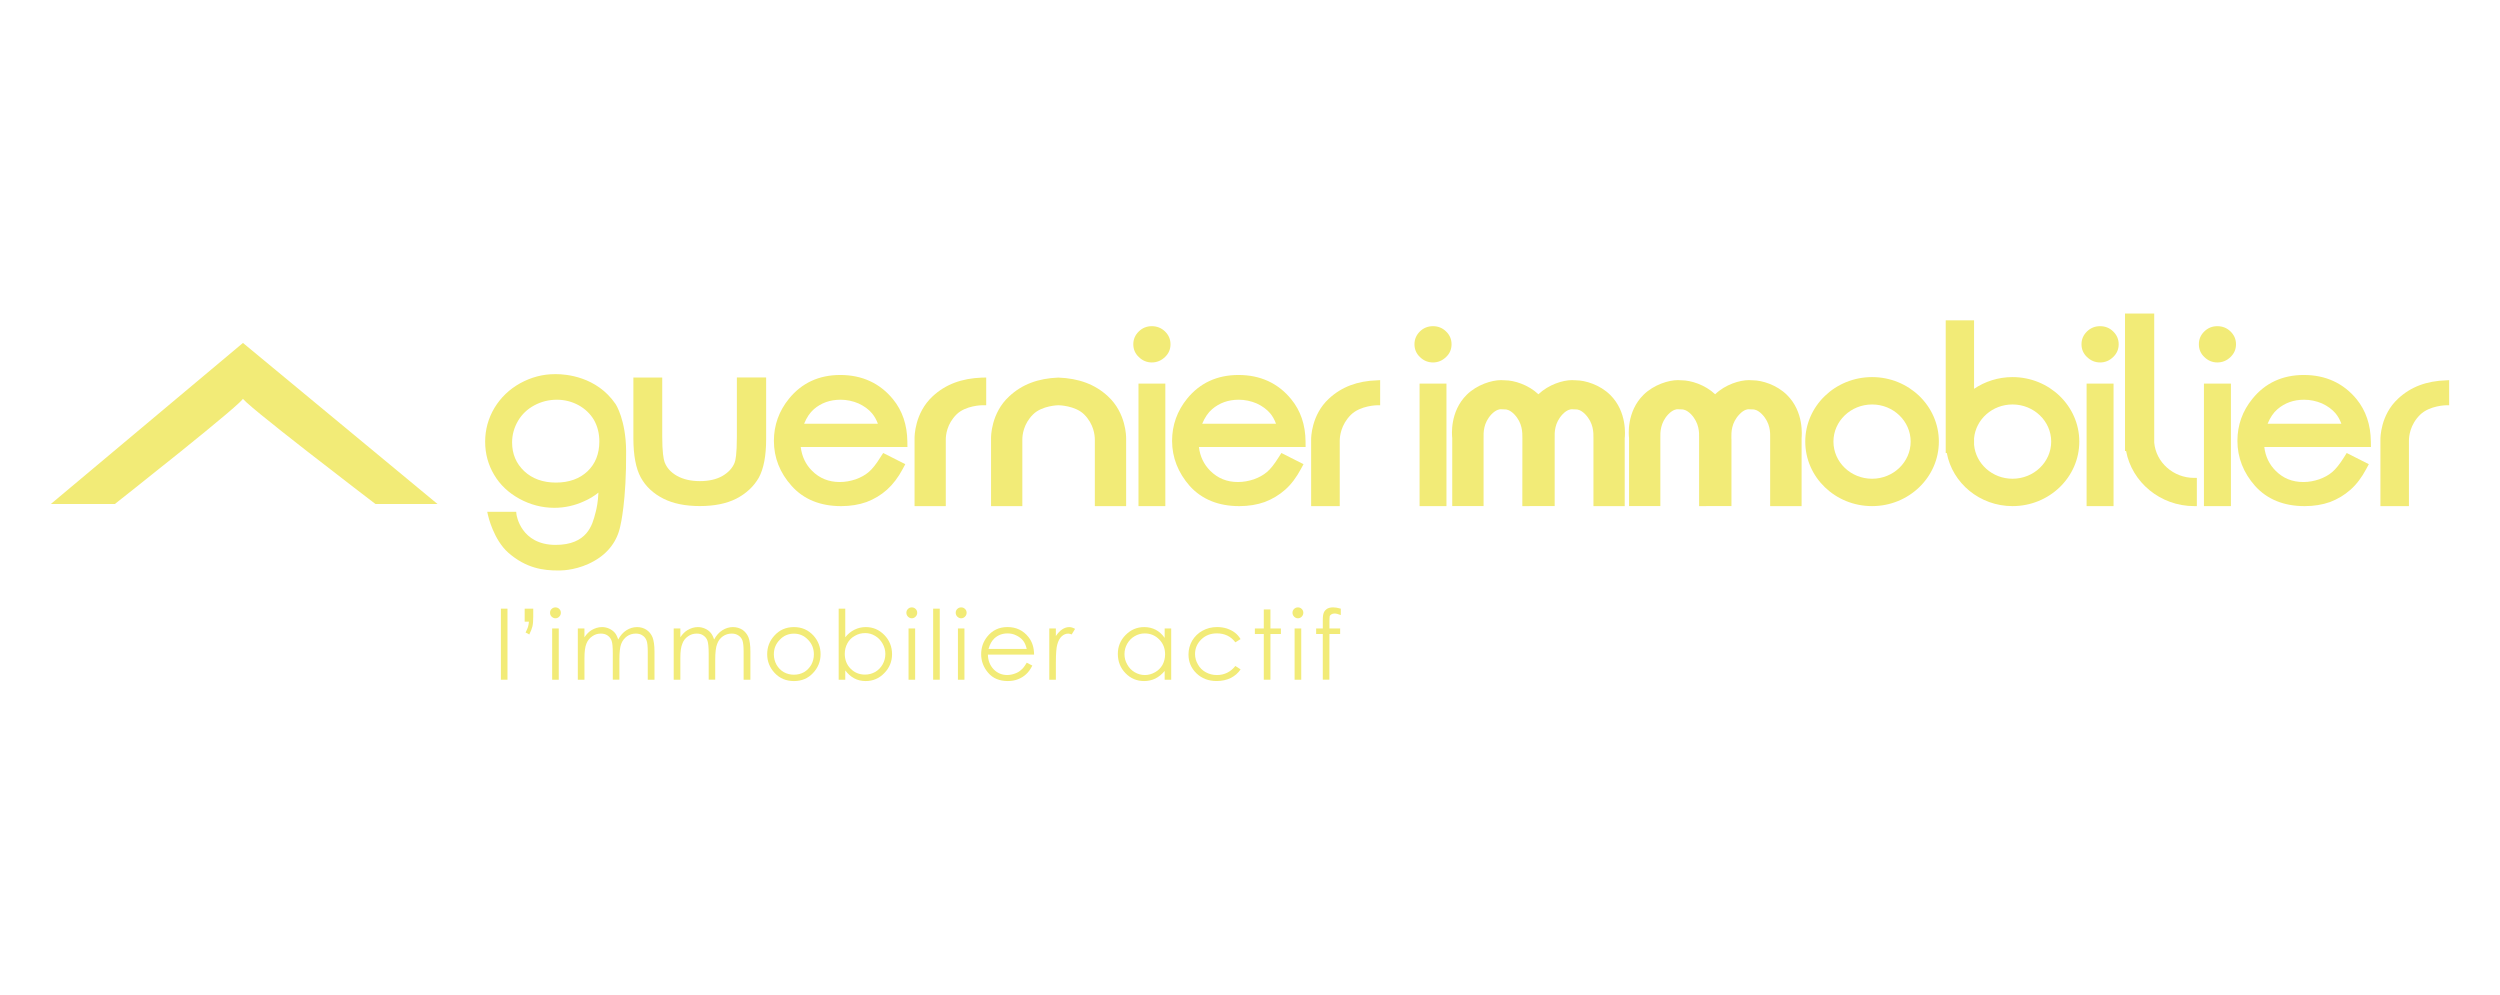 <?xml version="1.0" encoding="utf-8"?>
<!-- Generator: Adobe Illustrator 17.0.0, SVG Export Plug-In . SVG Version: 6.00 Build 0)  -->
<!DOCTYPE svg PUBLIC "-//W3C//DTD SVG 1.1//EN" "http://www.w3.org/Graphics/SVG/1.1/DTD/svg11.dtd">
<svg version="1.1" id="Calque_1" xmlns="http://www.w3.org/2000/svg" xmlns:xlink="http://www.w3.org/1999/xlink" x="0px" y="0px"
	 width="283.46px" height="112.773px" viewBox="0 0 283.46 112.773" enable-background="new 0 0 283.46 112.773"
	 xml:space="preserve">
<g>
	<g>
		<path fill="#F2EB77" stroke="#F2EB77" stroke-width="2" stroke-miterlimit="10" d="M180.225,130.91
			c-24.664,2.456-49.308,4.919-73.972,7.402c-11.34,19.209-13.72,41.069-7.308,59.619c29.531,2.957,59.065,5.907,88.591,8.877
			C173.756,182.436,171.39,154.608,180.225,130.91z"/>
	</g>
	<path fill="#F2EB77" d="M106.039,212.618c0-0.766-0.27-2.568-2.797-2.568l0,0h-3.089l0.025,7.939h0.66v-2.638h2.144
		c0.198,0,0.431-0.034,0.609-0.034l1.987,2.672h0.824l-2.119-2.818C105.443,214.811,106.039,213.947,106.039,212.618
		 M102.948,214.706l-2.112,0.014l-0.022-4.021l2.411-0.014c0.737,0,1.295,0.195,1.655,0.584c0.317,0.334,0.469,0.801,0.483,1.363
		C105.366,214.358,104.051,214.706,102.948,214.706"/>
	<polygon fill="#F2EB77" points="108.57,217.97 114.119,217.97 114.119,217.315 109.228,217.35 109.228,214.427 113.194,214.427 
		113.194,213.781 109.228,213.781 109.196,210.656 113.864,210.649 113.864,210.009 108.543,210.038 	"/>
	<polygon fill="#023C49" points="112.755,207.721 110.797,209.697 111.544,209.697 113.579,207.818 	"/>
	<path fill="#F2EB77" d="M120.273,210.629h0.014c1.04,0,1.98,0.326,2.651,0.932l0.108,0.105l0.449-0.494l-0.101-0.083
		c-0.801-0.745-1.879-1.127-3.107-1.127h-0.014c-1.123,0-2.164,0.418-2.95,1.161c-0.793,0.779-1.217,1.803-1.217,2.853
		c0,2.22,1.879,4.016,4.167,4.016h0.023c1.246,0,2.494-0.426,3.381-1.149l0.052-0.034l-0.007-2.707l-3.767,0.014v0.626h3.107v1.718
		c-0.772,0.584-1.736,0.891-2.775,0.891h-0.014c-1.91,0-3.489-1.516-3.496-3.374c0-0.891,0.362-1.726,1.04-2.351
		C118.464,210.992,119.341,210.629,120.273,210.629"/>
	<rect x="126.342" y="209.982" fill="#F2EB77" width="0.678" height="7.945"/>
	<path fill="#F2EB77" d="M133.714,217.97c2.29-0.029,4.144-1.809,4.144-4.021c0-1.086-0.431-2.086-1.224-2.86
		c-0.786-0.745-1.839-1.161-2.925-1.161l0,0c-1.134,0-2.175,0.417-2.973,1.188c-0.786,0.752-1.212,1.753-1.212,2.838
		c0,2.205,1.883,4.016,4.185,4.016C133.708,217.97,133.714,217.97,133.714,217.97z M130.194,213.947c0-0.884,0.362-1.74,1.026-2.386
		c0.655-0.633,1.547-0.974,2.487-0.974l0,0c1.91,0,3.471,1.489,3.471,3.361c0,1.809-1.549,3.347-3.466,3.347h-0.007
		C131.781,217.294,130.201,215.797,130.194,213.947"/>
	<polygon fill="#F2EB77" points="146.471,217.829 146.509,217.892 146.948,217.892 146.94,209.926 146.28,209.926 146.28,216.612 
		140.826,209.948 140.355,209.948 140.377,217.912 141.055,217.892 141.024,211.206 	"/>
	<polygon fill="#F2EB77" points="89.799,221.796 89.822,231.815 81.649,221.831 80.231,221.845 80.271,235.593 82.218,235.578 
		82.199,225.574 90.401,235.565 91.779,235.565 91.746,221.796 	"/>
	<path fill="#F2EB77" d="M102.149,221.719h-0.038c-1.902,0-3.715,0.723-5.08,2.052c-1.354,1.315-2.095,3.062-2.095,4.897
		c0,3.819,3.235,6.937,7.202,6.937h0.018c1.91,0,3.711-0.745,5.062-2.052c1.365-1.307,2.101-3.055,2.101-4.919
		C109.319,224.822,106.089,221.719,102.149,221.719 M105.829,232.156c-0.963,0.961-2.272,1.497-3.673,1.497h-0.018
		c-1.401,0-2.703-0.521-3.695-1.461c-0.995-0.967-1.535-2.191-1.542-3.52c-0.011-2.77,2.341-4.995,5.229-5.024h0.018
		c2.849,0,5.197,2.247,5.197,5.009C107.346,229.97,106.818,231.223,105.829,232.156"/>
	<path fill="#F2EB77" d="M122.906,226.339c0-1.302-0.382-2.386-1.131-3.193c-0.88-0.932-2.164-1.412-3.823-1.412h-0.022l-5.447,0.02
		l0.038,13.749h1.965l-0.025-4.301l3.037-0.013c0.261,0,0.539-0.007,0.801-0.014l3.197,4.306l2.418-0.014l-3.59-4.787
		C122.013,229.943,122.924,228.439,122.906,226.339 M120.033,228.587c-0.577,0.494-1.441,0.716-2.564,0.716h-3.006l-0.02-5.63
		l3.444-0.029h0.027c1.071,0,1.875,0.292,2.359,0.801c0.539,0.584,0.64,1.37,0.64,1.928
		C120.927,227.375,120.641,228.12,120.033,228.587"/>
	<polygon fill="#F2EB77" points="137.991,221.677 132.782,230.25 127.529,221.706 126.065,221.706 126.11,235.468 128.055,235.468 
		128.037,226.185 132.8,233.957 137.497,226.171 137.52,235.432 139.468,235.432 139.423,221.677 	"/>
	<path fill="#F2EB77" d="M147.867,221.648l-6.165,13.791l2.137-0.022l1.587-3.605l6.268-0.029l1.603,3.612h2.126l-6.223-13.748
		C149.2,221.648,147.867,221.648,147.867,221.648z M146.242,229.943l2.286-5.238l2.348,5.218L146.242,229.943z"/>
	<polygon fill="#F2EB77" points="167.17,221.609 167.19,231.635 159.013,221.636 157.612,221.636 157.648,235.383 159.597,235.383 
		159.573,225.345 167.785,235.342 169.157,235.342 169.111,221.609 	"/>
	<path fill="#F2EB77" d="M177.454,221.565h-0.025l-4.492,0.014l0.038,13.762h4.894h0.045c3.621-0.243,6.454-3.284,6.454-6.903
		C184.355,224.662,181.259,221.565,177.454,221.565 M177.791,233.421h-2.849l-0.038-9.914h2.526h0.025
		c1.318,0,2.55,0.494,3.482,1.434c0.932,0.947,1.464,2.178,1.464,3.5C182.4,230.973,180.389,233.192,177.791,233.421"/>
	<polygon fill="#F2EB77" points="187.536,221.558 187.566,235.315 189.539,235.315 189.487,221.558 	"/>
	<polygon fill="#F2EB77" points="203.229,233.358 195.311,233.373 195.304,229.546 201.755,229.532 201.736,227.626 
		195.304,227.655 195.286,223.437 202.827,223.423 202.827,221.51 193.331,221.546 193.369,235.293 203.229,235.266 	"/>
	<g>
		<path fill="#032C33" d="M132.838,177.748c0.191-0.445,0.314-0.974,0.206-0.898c-0.824,0.57-1.917-0.014-1.917-0.014
			s-1.116,0.584-1.895,0.014c-0.153-0.09,0.063,0.703,0.303,1.161c0.344,0.618,0.523,1.502,1.562,1.509h0.063
			c0.146,0.007,0.299-0.022,0.426-0.056c0.692-0.209,0.862-0.939,1.149-1.455C132.769,177.921,132.8,177.845,132.838,177.748"/>
		<path fill="#032C33" d="M132.838,149.326c0.191-0.472,0.314-1.022,0.206-0.925c-0.824,0.55-1.917-0.022-1.917-0.022
			s-1.116,0.57-1.895,0.022c-0.153-0.119,0.063,0.703,0.303,1.149c0.344,0.64,0.523,1.509,1.562,1.538h0.063
			c0.146,0,0.299-0.034,0.426-0.056c0.692-0.222,0.862-0.939,1.149-1.482C132.769,149.472,132.8,149.395,132.838,149.326"/>
		<path fill="#032C33" d="M180.225,130.91c-24.664,2.456-49.308,4.919-73.972,7.402c-11.34,19.209-13.72,41.069-7.308,59.619
			c29.531,2.957,59.065,5.907,88.591,8.877C173.756,182.436,171.39,154.608,180.225,130.91 M166.44,187.905
			c-0.759,0.022-1.306,1.12-1.298,2.512c0,0.905,0.018,1.697,0.079,2.337c-0.018,0.202-0.031,0.409-0.079,0.599
			c-0.083,0.528-0.408,2.03-1.392,2.31c-0.988,0.258-3.861,0.049-3.861,0.049s0.011-0.278,0.076-0.613
			c0.023-0.119,0.056-0.195,0.087-0.314c0.153-0.584,0.413-1.217,0.857-1.363c-0.07,0-0.146-0.022-0.227-0.022
			c-0.959-0.076-1.872,1.718-1.872,2.283c-0.16,0.029-0.655,0.029-0.992,0.029c-0.049-0.328,0.153-1.365,0.57-2.115
			c-0.849,0.682-1.266,1.677-1.28,2.115c-0.602,0-0.779-0.097-0.779-0.097s0-0.236,0.049-0.543c0.014-0.166,0.07-0.375,0.153-0.55
			c0.362-0.703,0.876-1.302,1.453-1.251c0.108,0,0.361,0.027,0.588,0.034c0.236-0.319,0.561-0.557,0.939-0.543
			c0.49,0.049,0.738,0.124,1.118,0.222c0.521,0,0.869-0.523,1.093-0.981c0.023-0.049,0.07-0.166,0.101-0.258
			c0.254-0.939-0.209-2.337-1.186-2.909c-0.025,0-0.063-0.013-0.09-0.02c-0.317-0.049-4.313-0.362-5.586-0.759
			c-1.21-0.417-2.194-0.862-2.988-1.37c-0.925-0.633-0.741-0.397-1.01-0.884c-0.094-0.153-0.963-1.482-1.864-2.232
			c0-0.029-0.007-0.029-0.007-0.029c-0.303-0.209-0.602-0.382-0.869-0.472c-0.038-0.007-0.069-0.014-0.087-0.014
			c-0.469-0.112-1.625,0-3.68,0.487c-1.015,0.173-3.312,0.862-3.844,1.127c-2.912,1.482-3.242,2.957-4.616,3.848
			c-0.269,0.175-0.939,0.216-1.663,0.251c-0.139,0-0.285,0-0.438,0.014c-1.232,0.132-2.194,0.786-2.22,1.489
			c-0.317-0.813-0.857-1.336-1.441-1.287c-0.831,0.041-1.441,1.197-1.34,2.595c0.007,0.014,0.007,0.022,0.007,0.083
			c-0.16-1.008-0.685-1.74-1.287-1.733c-0.716,0.014-1.262,1.051-1.232,2.332c0,0,0,0.029,0.025,0.029
			c-0.164-0.759-0.539-1.343-1.008-1.363c-0.633-0.027-1.19,0.903-1.257,2.094c-0.119-0.62-0.418-1.022-0.804-1.058
			c-0.546-0.063-1.098,0.599-1.34,1.544c-0.083-0.263-0.222-0.467-0.438-0.521c-0.393-0.139-1.086,0.105-1.65,0.613
			c-0.337,0.285-0.516,0.521-0.671,0.828c-0.314,0.55-0.224,0.828-1.232,1.105c-1.003,0.307-3.514,0.076-3.514,0.076
			s0.025-0.355,0.108-0.765c0.007-0.056,0.025-0.105,0.038-0.173c0.132-0.586,0.386-1.295,0.824-1.441
			c-0.078-0.007-0.146-0.034-0.198-0.034c-0.939-0.056-1.794,1.726-1.794,2.387c-0.164,0-0.633,0.034-0.932,0
			c-0.056-0.328,0.139-1.455,0.561-2.227c-0.864,0.703-1.408,1.782-1.441,2.227c-0.554,0.027-0.723-0.049-0.723-0.049
			s-0.014-0.285,0.038-0.62c0.025-0.173,0.063-0.375,0.139-0.528c0.33-0.73,0.824-1.363,1.37-1.343
			c0.124,0.022,0.501,0.056,0.748,0.112c0.24-0.397,0.539-0.611,0.907-0.591c0.463,0.027,0.696,0.132,1.051,0.195
			c0.42,0.007,1.055-0.438,1.516-0.64c0.168-0.069,2.14-1.718,4.036-3.201c0.393-0.362,2.651-2.178,2.981-2.519
			c0.076-0.076,0.146-0.159,0.24-0.243c1.168-1.188,1.94-2.31,2.194-3.033c-0.48,0.599-1.542,1.426-2.714,2.157
			c-0.608-0.314-1.655-0.216-2.678,0.299l-0.011,0.014c-0.029,0.022-0.06,0.022-0.078,0.041c0.57-0.362,0.97-0.801,1.109-1.205
			c0.07-0.216,0.07-0.431,0-0.599c-0.33-0.597-1.562-0.618-2.759-0.049h-0.014c-0.031,0.022-0.031,0.022-0.045,0.029
			c0.424-0.292,0.748-0.62,0.869-0.912c0.083-0.195,0.083-0.368,0.014-0.514c-0.236-0.536-1.34-0.591-2.519-0.153
			c-0.014,0-0.022,0-0.045,0c0.316-0.209,0.557-0.46,0.647-0.674c0.078-0.168,0.101-0.326,0.045-0.453
			c-0.168-0.487-1.06-0.647-2.094-0.46c0.056-0.029,0.07-0.034,0.108-0.097c0.063-0.049,0.132-0.132,0.146-0.188
			c0.063-0.105,0.101-0.195,0.083-0.307c-0.022-0.216-0.198-0.453-0.476-0.669c-0.285-0.236-0.508-0.431-0.602-0.514
			c-0.853-0.745-1.771-0.55-2.411-1.161c-0.254-0.265-0.431-0.606-0.554-0.869c-0.094-0.48,0.177-0.918,0.177-0.918l-0.456,0.389
			c-0.038-0.029-0.063-0.063-0.101-0.083c-0.274-0.209-1.131-0.209-1.154-0.209h-0.014h0.025h0.014
			c0.083-0.063,0.285-0.209,0.546-0.319c0.393-0.18,0.939-0.319,1.325-0.069c0.023,0.013,0.056,0.027,0.063,0.041
			c0.546-0.292,1.378-0.667,2.108-0.501c-0.745-0.779-3.478,0.027-3.478,0.027l-0.202-0.209c0,0-0.031-0.056-0.078-0.112
			c-0.069-0.453,0.184-0.864,0.184-0.864l-0.546,0.472c-0.038-0.027-0.07-0.049-0.101-0.09c-0.267-0.18-1.001-0.18-1.131-0.18
			h-0.034c0,0,0.225-0.188,0.55-0.319c0.393-0.195,0.954-0.348,1.37-0.078c0.052,0,0.063,0.029,0.108,0.049
			c0.337-0.209,0.786-0.438,1.248-0.584c-0.995-0.299-2.344,0.132-2.658,0.202c-0.07-0.076-0.108-0.168-0.157-0.216
			c-0.052-0.472,0.393-0.738,0.393-0.738l-0.71,0.265c-0.153-0.236-0.775-0.175-0.954-0.146c-0.023,0-0.038,0.022-0.038,0.022
			s0.608-0.528,1.179-0.584c0.177-0.041,0.375-0.022,0.521,0.083c0.115,0.097,0.202,0.188,0.292,0.251
			c0.912-0.173,2.182-0.326,2.568,0.175c0.07,0.09,0.236,0.326,0.368,0.543c0.516,0,1.01,0.139,1.388,0.563
			c0.16,0.168,0.325,0.46,0.476,0.813c0.476,0.752,1.897,2.011,2.55,2.561c0.415,0.348,2.943,1.594,2.943,1.594
			s2.672,1.113,4.721,1.28c0.278,0.014,0.532,0.014,0.772,0c0.229-0.236,0.408-0.467,0.516-0.647
			c0.069-0.132,0.09-0.258,0.069-0.382c-0.146-0.633-1.342-0.813-1.603-0.862h-0.038c0,0,1.212-0.426,1.527-1.161
			c0.014-0.049,0.045-0.119,0.07-0.188c0.097-0.626-1.228-0.995-1.464-1.051c-0.018,0-0.031-0.014-0.031-0.014
			s1.426-0.353,1.495-1.149c0.045-0.528,0.123-1.022,0.254-1.446c0.027-0.124,0.07-0.222,0.123-0.348
			c-0.07-0.09-0.132-0.182-0.216-0.307c-0.216-0.424-0.229-0.82-0.16-1.141c0.052-0.409,0.224-0.71,0.281-0.738
			c0.025-0.007,0.087-0.02,0.157-0.02c0.307,0,1.033,0.119,1.471,0.633c0.115-0.056,0.236-0.09,0.344-0.166
			c0.386-0.124,0.756-0.216,1.089-0.299c0.408-0.069,0.756-0.105,0.961-0.105h0.023h0.031c0.393,0.014,1.378,0.076,2.279,0.528
			c0.069-0.049,0.132-0.097,0.195-0.16c0.33-0.258,0.716-0.382,0.992-0.411c0.202-0.02,0.373-0.02,0.4,0
			c0.124,0.078,0.595,0.974,0.124,1.879c-0.056,0.029-0.069,0.105-0.108,0.153c0.209,0.501,0.362,1.176,0.415,1.913
			c0.087,0.869,1.558,1.168,1.558,1.168s-1.558,0.292-1.542,0.974c0.031,0.501,1.149,0.918,2.297,1.168
			c0.723,0.202,1.461,0.334,1.892,0.389c1.134,0.168,1.718,0.168,3.406,0.124c1.706-0.063,4.106-0.314,6.87,0.022
			c5.754,0.682,6.596,1.217,10.61,1.405c3.01,0.105,4.421-1.149,4.728-2.407c0.087-0.355,0.087-0.703,0-1.022
			c-0.716-2.721-5.069-4.196-9.838-2.845c-4.751,1.392-7.595,2.853-10.944,3.235c-2.829,0.278-5.462-0.272-5.855-2.568
			c-0.031-0.139-0.038-0.258-0.031-0.389c0.031-0.689,0.456-1.246,1.086-1.711c0.209-0.168,0.469-0.299,0.71-0.431
			c-0.115-0.256-0.685-0.188-0.831-0.16h-0.038c0,0,0.37-0.487,1.003-0.494c0.229-0.049,0.49,0.007,0.768,0.168
			c0.115,0.041,0.233,0.041,0.323,0.041c0.108-0.007,0.24-0.029,0.278-0.083c0.198-0.411-0.525-0.738-0.748-0.813
			c-0.031,0-0.045-0.007-0.045-0.007s0.101-0.029,0.276-0.063c0.449-0.063,1.325-0.049,1.94,0.828
			c0.188,0.209,0.418,0.216,0.602,0.182h0.069c0.146-0.07,0.247-0.209,0.254-0.375c0.038-0.355-0.146-0.828-0.685-1.363
			c1.587,0.188,1.663,1.064,2.427,1.489c0.052,0.007,0.153,0.041,0.247,0.069c0.146-0.027,0.269-0.027,0.389-0.049
			c2.086-0.105,3.475-0.745,3.646-0.911v0.034c-0.265,0.46-1.834,3.111-7.281,3.159c-2.856,0.049-2.216,1.273-1.778,1.495
			c0.229,0.112,0.678,0.265,1.262,0.348c0.516,0.07,1.161,0.105,1.827-0.02c4.668-0.995,8.049-2.526,10.729-3.23
			c1.441-0.355,2.95-0.501,4.421-0.46c3.074,0.132,5.904,1.239,7.263,3.556c2.021,3.417-1.36,6.742-6.338,6.436
			c-3.044-0.16-3.889-0.321-4.946-0.404c-1.055-0.105-0.977,0.029-0.977,0.029s0.501,0.076,1.37,0.918
			c0.862,0.864,1.596,2.261,3.329,2.735c0.563,0.124,1.217,0.209,1.857,0.236h0.146h0.375c1.149-0.029,2.867-0.898,2.867-0.898
			s0,0.027,0,0.034c-0.449,0.494-0.622,1.03-0.418,1.426c0.265,0.494,1.089,0.696,2.041,0.494c-0.02,0.041-0.052,0.063-0.083,0.07
			c-0.584,0.166-0.932,0.453-0.95,0.793c-0.027,0.472,0.609,0.903,1.558,1.107C166.523,187.885,166.492,187.905,166.44,187.905
			 M150.615,191.196c-0.775-0.334-1.486-0.348-1.794-0.027c-0.254,0.278-0.191,0.786,0.124,1.322
			c-0.07-0.049-0.124-0.09-0.171-0.097c-0.64-0.411-1.787,0.168-2.696,1.259c-0.224,0.265-0.33,0.543-0.362,0.813
			c-0.139,0.465-0.254,0.662-1.134,0.932c-0.914,0.272-3.28,0.034-3.28,0.034s0.038-0.236,0.083-0.591
			c0-0.029,0.023-0.056,0.031-0.09c0.119-0.599,0.348-1.351,0.786-1.509c-0.045-0.014-0.123-0.014-0.171-0.014
			c-0.884-0.063-1.693,1.718-1.693,2.191c-0.146,0.014-0.577,0.041-0.869,0.014c-0.045-0.299,0.115-1.28,0.494-2.011
			c-0.801,0.66-1.194,1.614-1.242,1.996c-0.554,0.014-0.73-0.034-0.73-0.034s0-0.256,0.031-0.543
			c0.045-0.173,0.09-0.355,0.153-0.523c0.348-0.696,0.857-1.28,1.408-1.232c0.119,0.007,0.348,0.049,0.557,0.076
			c0.216-0.334,0.501-0.577,0.846-0.543c0.431,0.007,0.64,0.105,0.981,0.209c0.453,0,0.738-0.438,1.186-0.869
			c0.267-0.265,1.093-0.842,1.74-1.434c0.063-0.063,0.115-0.146,0.139-0.222c0.229-0.46-0.164-0.898-0.887-1.85
			c-0.655-0.876-0.963-1.706-0.838-2.602c0.063-0.326,0.184-0.674,0.386-1.044c0.09-0.168,0.292-0.319,0.554-0.445
			c0.622-0.321,1.625-0.487,2.582-0.689c0.64-0.105,0.939-0.105,1.071-0.07c0.46,0.112,1.295,0.682,2.101,1.879
			c0.139,0.222,0.139,0.222,0.278,0.431c-1.078,0.278-1.92,0.774-1.92,1.239c0,0.487,1.064,1.058,2.288,1.307
			c0.146,0.056,0.292,0.09,0.418,0.112c-1.003,0.049-1.749,0.424-1.864,0.995c-0.132,0.591,0.469,1.217,1.434,1.621
			C150.631,191.189,150.615,191.189,150.615,191.196 M148.358,158.704c0,0.494,1.064,1.044,2.288,1.322
			c0.146,0.034,0.292,0.063,0.418,0.112c-1.003,0.041-1.749,0.411-1.865,0.967c-0.132,0.584,0.469,1.232,1.434,1.635l-0.018,0.007
			c-0.775-0.326-1.486-0.355-1.794-0.007c-0.254,0.265-0.191,0.745,0.124,1.295c-0.07-0.029-0.124-0.049-0.171-0.112
			c-0.64-0.382-1.787,0.188-2.696,1.28c-0.224,0.272-0.33,0.528-0.362,0.82c-0.139,0.472-0.254,0.66-1.134,0.918
			c-0.914,0.265-3.28,0.049-3.28,0.049s0.038-0.265,0.083-0.599c0-0.029,0.023-0.049,0.031-0.105
			c0.119-0.599,0.348-1.343,0.786-1.489c-0.045-0.034-0.123-0.034-0.171-0.034c-0.884-0.056-1.693,1.733-1.693,2.227
			c-0.146,0-0.577,0.007-0.869,0c-0.045-0.292,0.115-1.302,0.494-2.032c-0.801,0.667-1.194,1.621-1.242,2.032
			c-0.554,0-0.73-0.078-0.73-0.078s0-0.229,0.031-0.521c0.045-0.16,0.09-0.37,0.153-0.536c0.348-0.667,0.857-1.266,1.408-1.224
			c0.119,0.022,0.348,0.029,0.557,0.076c0.216-0.348,0.501-0.57,0.846-0.521c0.431,0.007,0.64,0.112,0.981,0.173
			c0.453,0,0.738-0.438,1.186-0.857c0.267-0.251,1.093-0.82,1.74-1.434c0.063-0.07,0.115-0.153,0.139-0.216
			c0.229-0.46-0.164-0.912-0.887-1.865c-0.655-0.842-0.963-1.706-0.838-2.568c0.063-0.348,0.184-0.689,0.386-1.044
			c0.09-0.182,0.292-0.335,0.554-0.453c0.622-0.312,1.625-0.501,2.582-0.716c0.64-0.112,0.939-0.112,1.071-0.034
			c0.46,0.069,1.295,0.64,2.101,1.872c0.139,0.236,0.139,0.236,0.278,0.424C149.2,157.752,148.358,158.232,148.358,158.704
			 M109.659,143.606c0.177-0.022,0.375-0.007,0.521,0.119c0.115,0.083,0.202,0.166,0.292,0.272c0.912-0.188,2.182-0.355,2.568,0.153
			c0.07,0.105,0.236,0.321,0.368,0.536c0.516-0.022,1.01,0.124,1.388,0.543c0.16,0.202,0.325,0.508,0.476,0.82
			c0.476,0.779,1.897,2.018,2.55,2.568c0.415,0.362,2.943,1.599,2.943,1.599s2.672,1.107,4.721,1.266
			c0.278,0.022,0.532,0.022,0.772,0.022c0.229-0.251,0.408-0.453,0.516-0.647c0.069-0.132,0.09-0.258,0.069-0.382
			c-0.146-0.647-1.342-0.828-1.603-0.857h-0.038c0,0,1.212-0.424,1.527-1.168c0.014-0.056,0.045-0.119,0.07-0.195
			c0.097-0.606-1.228-1.001-1.464-1.064h-0.031c0,0,1.426-0.362,1.495-1.141c0.045-0.536,0.123-1.037,0.254-1.468
			c0.027-0.112,0.07-0.224,0.123-0.328c-0.07-0.097-0.132-0.202-0.216-0.326c-0.216-0.389-0.229-0.808-0.16-1.134
			c0.052-0.389,0.224-0.696,0.281-0.745h0.157c0.307,0,1.033,0.112,1.471,0.64c0.115-0.063,0.247-0.124,0.344-0.182
			c0.386-0.146,0.756-0.236,1.089-0.307c0.408-0.063,0.756-0.09,0.961-0.105h0.023h0.031c0.393,0.014,1.378,0.097,2.279,0.536
			c0.069-0.063,0.132-0.105,0.195-0.146c0.33-0.263,0.716-0.389,0.992-0.438c0.202,0,0.373,0,0.4,0
			c0.124,0.09,0.595,0.974,0.124,1.879c-0.056,0.07-0.069,0.124-0.108,0.182c0.209,0.472,0.362,1.183,0.415,1.906
			c0.087,0.857,1.558,1.149,1.558,1.149s-1.558,0.278-1.542,0.988c0.031,0.508,1.149,0.898,2.297,1.19
			c0.723,0.18,1.461,0.307,1.892,0.37c1.134,0.18,1.718,0.153,3.406,0.119c1.706-0.056,4.106-0.292,6.87,0.014
			c5.754,0.682,6.596,1.246,10.61,1.412c3.01,0.119,4.421-1.154,4.728-2.4c0.087-0.355,0.087-0.703,0-1.015
			c-0.716-2.728-5.069-4.216-9.838-2.826c-4.751,1.363-7.595,2.831-10.944,3.186c-2.829,0.299-5.462-0.236-5.855-2.561
			c-0.031-0.124-0.038-0.258-0.031-0.362c0.031-0.696,0.456-1.268,1.086-1.726c0.209-0.139,0.469-0.312,0.71-0.431
			c-0.115-0.265-0.685-0.188-0.831-0.173h-0.038c0,0,0.37-0.46,1.003-0.501c0.229,0,0.483,0.041,0.768,0.202
			c0.115,0.041,0.233,0.041,0.323,0.041c0.108-0.029,0.24-0.029,0.278-0.112c0.198-0.382-0.525-0.71-0.748-0.808
			c-0.031,0-0.045,0-0.045,0s0.101-0.034,0.276-0.063c0.449-0.063,1.325-0.063,1.94,0.82c0.188,0.209,0.418,0.229,0.602,0.175h0.069
			c0.146-0.056,0.247-0.195,0.254-0.37c0.038-0.341-0.146-0.835-0.685-1.363c1.587,0.188,1.663,1.049,2.427,1.482
			c0.052,0.034,0.153,0.056,0.247,0.076c0.146-0.022,0.269-0.022,0.389-0.041c2.086-0.124,3.475-0.73,3.646-0.925v0.056
			c-0.265,0.465-1.834,3.111-7.281,3.152c-2.856,0.022-2.216,1.28-1.778,1.482c0.229,0.124,0.678,0.265,1.255,0.355
			c0.523,0.083,1.168,0.097,1.834-0.034c4.668-0.974,8.049-2.519,10.729-3.186c1.441-0.375,2.95-0.528,4.407-0.494
			c3.089,0.132,5.918,1.259,7.278,3.563c2.021,3.437-1.36,6.757-6.338,6.443c-3.044-0.166-3.889-0.341-4.946-0.404
			c-1.055-0.097-0.977,0.029-0.977,0.029s0.501,0.076,1.37,0.918c0.862,0.855,1.596,2.241,3.329,2.714
			c0.563,0.146,1.217,0.231,1.872,0.265h0.132h0.375c1.149-0.034,2.867-0.911,2.867-0.911s0,0.014,0,0.034
			c-0.449,0.507-0.622,1.022-0.418,1.426c0.265,0.508,1.089,0.682,2.041,0.516c-0.02,0.041-0.052,0.041-0.083,0.049
			c-0.584,0.188-0.932,0.487-0.95,0.793c-0.027,0.467,0.609,0.903,1.558,1.127h-0.115c-0.759,0.041-1.306,1.134-1.298,2.526
			c0,0.876,0.018,1.704,0.079,2.332c-0.018,0.18-0.031,0.382-0.079,0.597c-0.083,0.508-0.408,2.011-1.392,2.303
			c-0.988,0.251-3.861,0.049-3.861,0.049s0.011-0.263,0.076-0.604c0.023-0.097,0.056-0.216,0.087-0.307
			c0.153-0.57,0.413-1.246,0.857-1.385c-0.07,0-0.146-0.029-0.227-0.029c-0.959-0.056-1.872,1.745-1.872,2.303
			c-0.16,0.014-0.655,0.041-0.992,0.014c-0.049-0.307,0.153-1.336,0.57-2.094c-0.849,0.655-1.266,1.67-1.28,2.081
			c-0.602,0.014-0.779-0.069-0.779-0.069s0-0.251,0.049-0.557c0.014-0.175,0.07-0.362,0.153-0.523
			c0.362-0.73,0.876-1.322,1.453-1.28c0.108,0.007,0.361,0.029,0.588,0.07c0.236-0.362,0.561-0.577,0.939-0.543
			c0.49,0.007,0.737,0.105,1.118,0.182c0.521,0.034,0.869-0.48,1.093-0.939c0.023-0.09,0.07-0.175,0.101-0.285
			c0.254-0.918-0.209-2.344-1.186-2.88c-0.025-0.022-0.063-0.022-0.09-0.056c-0.317-0.041-4.313-0.355-5.586-0.757
			c-1.21-0.397-2.194-0.869-2.988-1.363c-0.925-0.633-0.741-0.404-1.01-0.864c-0.094-0.16-0.963-1.495-1.865-2.276h-0.007
			c-0.303-0.229-0.602-0.375-0.869-0.467c-0.038-0.005-0.069-0.02-0.087-0.02c-0.469-0.119-1.625,0-3.68,0.472
			c-1.015,0.209-3.312,0.876-3.844,1.176c-2.912,1.461-3.242,2.909-4.616,3.805c-0.269,0.18-0.939,0.236-1.663,0.251
			c-0.139,0-0.285,0-0.438,0.022c-1.232,0.124-2.194,0.772-2.22,1.482c-0.317-0.786-0.857-1.322-1.441-1.273
			c-0.831,0.041-1.441,1.197-1.34,2.575c0.007,0.029,0.007,0.056,0.007,0.09c-0.16-0.995-0.685-1.733-1.287-1.733
			c-0.716,0.029-1.262,1.064-1.232,2.332c0,0.034,0,0.034,0.025,0.041c-0.164-0.786-0.539-1.343-1.008-1.358
			c-0.633-0.056-1.19,0.898-1.257,2.081c-0.119-0.584-0.418-1.015-0.804-1.086c-0.546-0.041-1.098,0.633-1.34,1.58
			c-0.083-0.265-0.222-0.453-0.438-0.536c-0.393-0.16-1.086,0.105-1.65,0.626c-0.337,0.258-0.516,0.516-0.671,0.82
			c-0.314,0.557-0.224,0.813-1.232,1.107c-1.003,0.292-3.514,0.083-3.514,0.083s0.025-0.355,0.108-0.772
			c0.007-0.049,0.025-0.119,0.038-0.16c0.132-0.606,0.386-1.315,0.824-1.468c-0.078,0-0.146,0-0.198,0
			c-0.939-0.105-1.794,1.726-1.794,2.366c-0.164,0.014-0.633,0.034-0.932,0.014c-0.056-0.319,0.139-1.453,0.561-2.241
			c-0.864,0.716-1.408,1.796-1.441,2.241c-0.554,0.022-0.723-0.063-0.723-0.063s-0.014-0.299,0.038-0.626
			c0.025-0.18,0.063-0.362,0.139-0.521c0.33-0.73,0.824-1.365,1.37-1.322c0.124,0.014,0.501,0.041,0.748,0.056
			c0.24-0.334,0.539-0.597,0.907-0.557c0.463,0.029,0.696,0.105,1.051,0.195c0.42,0.027,1.055-0.438,1.516-0.626
			c0.168-0.09,2.14-1.74,4.036-3.208c0.393-0.361,2.651-2.184,2.981-2.524c0.076-0.076,0.146-0.16,0.24-0.229
			c1.168-1.183,1.94-2.332,2.194-3.062c-0.48,0.647-1.542,1.434-2.714,2.171c-0.608-0.321-1.655-0.229-2.678,0.292l-0.011,0.029
			c-0.029,0-0.06,0.007-0.078,0.029c0.57-0.355,0.97-0.793,1.109-1.19c0.07-0.216,0.07-0.453,0-0.626
			c-0.33-0.591-1.562-0.591-2.759-0.022h-0.014c-0.031,0-0.031,0.022-0.031,0.022c0.411-0.285,0.734-0.611,0.857-0.903
			c0.083-0.18,0.083-0.375,0.014-0.536c-0.236-0.494-1.34-0.577-2.519-0.16c-0.014,0-0.022,0.007-0.045,0.022
			c0.316-0.216,0.557-0.445,0.647-0.689c0.078-0.139,0.101-0.299,0.045-0.433c-0.168-0.501-1.06-0.667-2.094-0.445
			c0.056-0.056,0.07-0.083,0.108-0.124c0.063-0.041,0.132-0.105,0.146-0.166c0.063-0.119,0.101-0.216,0.083-0.334
			c-0.022-0.195-0.198-0.453-0.476-0.669c-0.285-0.236-0.508-0.438-0.602-0.494c-0.853-0.75-1.771-0.563-2.411-1.176
			c-0.254-0.236-0.431-0.577-0.554-0.869c-0.094-0.494,0.177-0.918,0.177-0.918l-0.456,0.404c-0.038-0.027-0.063-0.069-0.101-0.105
			c-0.274-0.209-1.131-0.188-1.154-0.188h-0.014h0.025c0-0.022,0-0.022,0.014-0.029c0.083-0.063,0.285-0.18,0.546-0.292
			c0.393-0.182,0.939-0.341,1.325-0.09c0.023,0.029,0.056,0.029,0.063,0.063c0.546-0.319,1.378-0.667,2.108-0.523
			c-0.745-0.765-3.478,0.049-3.478,0.049l-0.202-0.236c0,0-0.031-0.022-0.078-0.083c-0.069-0.472,0.184-0.857,0.184-0.857
			l-0.546,0.46c-0.038-0.022-0.07-0.076-0.101-0.083c-0.267-0.195-1.001-0.195-1.131-0.195h-0.031c0,0,0.225-0.159,0.55-0.319
			c0.393-0.195,0.954-0.334,1.37-0.09c0.052,0.029,0.063,0.049,0.108,0.083c0.337-0.209,0.786-0.438,1.248-0.584
			c-0.995-0.314-2.344,0.119-2.658,0.182c-0.07-0.083-0.108-0.153-0.157-0.236c-0.052-0.438,0.393-0.716,0.393-0.716l-0.71,0.243
			c-0.153-0.182-0.775-0.146-0.954-0.132h-0.038C108.48,144.185,109.088,143.684,109.659,143.606"/>
		<path fill="#032C33" d="M128.247,145.896c0.362,0.334,0.577,0.375,1.015,0.431c0.671,0.049,1.048-0.375,1.086-0.752
			c0-0.056-0.285-0.229-0.947-0.285c-0.671-0.069-1.516,0.139-1.509,0.146C127.955,145.575,128,145.658,128.247,145.896"/>
		<path fill="#032C33" d="M132.681,155.289c-0.02,0.18,0.132,0.382,0.24,0.599v-0.119c0.132-0.82,1.655-1.253,3.044-1.141
			c-0.463-0.709-0.873-1.565-0.532-1.947c0.337-0.397,1.015-0.55,2.126-0.409c-0.988-0.723-1.688-1.706-1.572-2.261
			c0.031-0.146,0.124-0.258,0.254-0.375c-0.07,0.014-0.756,0.119-0.808,0.46c-0.094,0.48,0.139,1.205,0.939,1.711
			c-0.97-0.216-1.356,0.243-1.58,0.577c-0.216,0.404-0.184,1.329,0.222,1.767C133.777,154.029,132.751,154.572,132.681,155.289"/>
		<path fill="#032C33" d="M130.003,147.233c0,0.034,0.007,0.076,0.052,0.083l1.048,0.57h0.023c0.031,0,0.045,0,0.07-0.014
			l1.008-0.557c0.031-0.007,0.045-0.063,0.031-0.09c-0.018-0.034-0.056-0.063-0.083-0.063c0,0-0.734,0.09-1.026,0.09
			c-0.278,0-1.015-0.09-1.015-0.09C130.055,147.162,130.01,147.189,130.003,147.233"/>
		<path fill="#032C33" d="M132.991,146.327c0.424-0.056,0.64-0.097,0.992-0.431c0.265-0.236,0.303-0.319,0.366-0.46
			c0-0.007-0.842-0.216-1.509-0.146c-0.658,0.056-0.957,0.231-0.932,0.285C131.945,145.952,132.306,146.376,132.991,146.327"/>
		<path fill="#032C33" d="M132.991,174.769c0.424-0.034,0.64-0.069,0.992-0.438c0.265-0.216,0.303-0.307,0.366-0.445
			c0-0.022-0.842-0.202-1.509-0.132c-0.658,0.063-0.957,0.229-0.932,0.256C131.945,174.394,132.306,174.839,132.991,174.769"/>
		<path fill="#032C33" d="M130.34,174.012c0.007-0.027-0.278-0.195-0.939-0.256c-0.671-0.07-1.516,0.112-1.509,0.132
			c0.063,0.139,0.108,0.229,0.348,0.445c0.375,0.37,0.584,0.404,1.015,0.438C129.934,174.839,130.309,174.394,130.34,174.012"/>
		<path fill="#032C33" d="M135.986,178.449c0.031-0.146,0.124-0.251,0.254-0.353c-0.07,0.007-0.756,0.105-0.808,0.431
			c-0.094,0.501,0.139,1.224,0.939,1.726c-0.97-0.202-1.356,0.243-1.58,0.584c-0.216,0.389-0.184,1.302,0.222,1.753
			c-1.239-0.112-2.265,0.404-2.335,1.127c-0.02,0.182,0.132,0.433,0.24,0.62v-0.119c0.146-0.813,1.655-1.251,3.033-1.149
			c-0.453-0.674-0.862-1.587-0.521-1.947c0.337-0.389,1.015-0.516,2.126-0.404C136.57,179.98,135.872,179.014,135.986,178.449"/>
		<path fill="#032C33" d="M130.003,175.667c0,0.041,0.007,0.09,0.052,0.119l1.048,0.55c0.023,0.007,0.023,0.02,0.023,0.02
			c0.031,0,0.045-0.014,0.07-0.02l1.008-0.55c0.031-0.027,0.045-0.076,0.031-0.119c-0.018-0.029-0.056-0.049-0.083-0.049
			c0,0-0.734,0.09-1.026,0.09c-0.278,0-1.015-0.09-1.015-0.09C130.055,175.618,130.01,175.638,130.003,175.667"/>
	</g>
</g>
<g>
	<rect x="56.793" y="69.012" fill="#F2EB77" width="0.748" height="8.057"/>
	<path fill="#F2EB77" d="M60.013,71.941l-0.42-0.227c0.132-0.265,0.231-0.485,0.274-0.631c0.047-0.151,0.083-0.366,0.105-0.599
		h-0.483v-1.47h0.972v0.909c0,0.467-0.029,0.833-0.092,1.098C60.307,71.272,60.19,71.587,60.013,71.941"/>
	<path fill="#F2EB77" d="M62.976,68.868c0.168,0,0.321,0.056,0.433,0.177c0.126,0.114,0.182,0.26,0.182,0.429
		c0,0.177-0.056,0.316-0.182,0.442c-0.11,0.121-0.265,0.189-0.433,0.189c-0.16,0-0.299-0.069-0.433-0.189
		c-0.121-0.126-0.177-0.265-0.177-0.442c0-0.17,0.056-0.316,0.177-0.429C62.676,68.924,62.813,68.868,62.976,68.868 M62.606,71.259
		h0.748v5.81h-0.748V71.259z"/>
	<path fill="#F2EB77" d="M65.511,71.259h0.754v0.997c0.258-0.379,0.523-0.637,0.795-0.802c0.379-0.227,0.775-0.353,1.203-0.353
		c0.274,0,0.546,0.056,0.797,0.17c0.252,0.114,0.454,0.26,0.622,0.442c0.16,0.17,0.294,0.435,0.413,0.795
		c0.249-0.454,0.559-0.813,0.934-1.048c0.371-0.233,0.775-0.359,1.208-0.359c0.4,0,0.754,0.108,1.057,0.303
		c0.312,0.207,0.536,0.485,0.691,0.851c0.144,0.371,0.224,0.914,0.224,1.634v3.179h-0.763v-3.179c0-0.611-0.047-1.04-0.139-1.268
		c-0.092-0.24-0.236-0.429-0.454-0.568c-0.207-0.151-0.467-0.215-0.766-0.215c-0.357,0-0.7,0.101-0.994,0.308
		c-0.299,0.215-0.523,0.505-0.662,0.871c-0.132,0.341-0.202,0.947-0.202,1.773v2.277h-0.747V74.09c0-0.707-0.043-1.179-0.132-1.425
		c-0.085-0.26-0.24-0.454-0.454-0.606c-0.218-0.159-0.483-0.22-0.775-0.22c-0.35,0-0.673,0.094-0.965,0.303
		c-0.307,0.207-0.536,0.498-0.669,0.846c-0.148,0.359-0.218,0.889-0.218,1.621v2.46h-0.754v-5.81H65.511z"/>
	<path fill="#F2EB77" d="M76.388,71.259h0.754v0.997c0.252-0.379,0.517-0.637,0.795-0.802c0.379-0.227,0.775-0.353,1.188-0.353
		c0.283,0,0.543,0.056,0.802,0.17c0.265,0.114,0.46,0.26,0.622,0.442c0.16,0.17,0.303,0.435,0.42,0.795
		c0.245-0.454,0.559-0.813,0.938-1.048c0.37-0.233,0.77-0.359,1.196-0.359c0.404,0,0.761,0.108,1.075,0.303
		c0.299,0.207,0.53,0.485,0.685,0.851c0.146,0.371,0.22,0.914,0.22,1.634v3.179h-0.768v-3.179c0-0.611-0.051-1.04-0.132-1.268
		c-0.092-0.24-0.24-0.429-0.454-0.568c-0.224-0.151-0.476-0.215-0.77-0.215c-0.362,0-0.691,0.101-0.997,0.308
		c-0.303,0.215-0.517,0.505-0.649,0.871c-0.142,0.341-0.218,0.947-0.218,1.773v2.277h-0.741V74.09c0-0.707-0.054-1.179-0.133-1.425
		c-0.088-0.26-0.243-0.454-0.462-0.606c-0.207-0.159-0.472-0.22-0.766-0.22c-0.357,0-0.678,0.094-0.972,0.303
		c-0.31,0.207-0.534,0.498-0.656,0.846c-0.155,0.359-0.224,0.889-0.224,1.621v2.46h-0.754v-5.81H76.388z"/>
	<path fill="#F2EB77" d="M90.02,71.101c0.902,0,1.634,0.328,2.222,0.972c0.53,0.593,0.799,1.293,0.799,2.113
		c0,0.801-0.287,1.52-0.855,2.121c-0.559,0.606-1.278,0.914-2.164,0.914c-0.885,0-1.621-0.308-2.185-0.914
		c-0.564-0.6-0.851-1.318-0.851-2.121c0-0.82,0.27-1.515,0.801-2.101C88.37,71.429,89.118,71.101,90.02,71.101 M90.02,71.845
		c-0.622,0-1.161,0.222-1.599,0.687c-0.454,0.454-0.678,1.01-0.678,1.659c0,0.429,0.105,0.813,0.299,1.179
		c0.211,0.361,0.483,0.644,0.838,0.846c0.344,0.189,0.719,0.285,1.138,0.285c0.413,0,0.795-0.094,1.14-0.285
		c0.341-0.202,0.622-0.485,0.829-0.846c0.195-0.366,0.294-0.75,0.294-1.179c0-0.649-0.22-1.205-0.669-1.659
		C91.172,72.067,90.635,71.845,90.02,71.845"/>
	<path fill="#F2EB77" d="M95.092,77.069v-8.057h0.747v3.242c0.312-0.386,0.662-0.669,1.053-0.858
		c0.375-0.189,0.811-0.296,1.271-0.296c0.824,0,1.524,0.303,2.11,0.902c0.572,0.593,0.871,1.313,0.871,2.171
		c0,0.838-0.299,1.558-0.885,2.151c-0.581,0.6-1.284,0.896-2.11,0.896c-0.48,0-0.905-0.101-1.296-0.308
		c-0.379-0.202-0.723-0.505-1.013-0.902v1.06h-0.747V77.069z M98.08,76.488c0.42,0,0.799-0.101,1.161-0.303
		c0.341-0.202,0.622-0.48,0.838-0.858c0.202-0.373,0.307-0.75,0.307-1.179c0-0.409-0.105-0.802-0.316-1.174
		c-0.215-0.379-0.496-0.674-0.846-0.876c-0.353-0.22-0.732-0.316-1.129-0.316c-0.413,0-0.804,0.094-1.174,0.316
		c-0.371,0.202-0.649,0.487-0.838,0.838c-0.195,0.353-0.299,0.757-0.299,1.199c0,0.662,0.215,1.237,0.662,1.684
		C96.894,76.274,97.438,76.488,98.08,76.488"/>
	<path fill="#F2EB77" d="M103.376,68.868c0.168,0,0.321,0.056,0.438,0.177c0.119,0.114,0.182,0.26,0.182,0.429
		c0,0.177-0.063,0.316-0.182,0.442c-0.117,0.121-0.27,0.189-0.438,0.189c-0.155,0-0.308-0.069-0.426-0.189
		c-0.121-0.126-0.182-0.265-0.182-0.442c0-0.17,0.063-0.316,0.182-0.429C103.066,68.924,103.221,68.868,103.376,68.868
		 M103.014,71.259h0.748v5.81h-0.748V71.259z"/>
	<rect x="105.805" y="69.012" fill="#F2EB77" width="0.748" height="8.057"/>
	<path fill="#F2EB77" d="M108.984,68.868c0.168,0,0.312,0.056,0.433,0.177c0.121,0.114,0.182,0.26,0.182,0.429
		c0,0.177-0.063,0.316-0.182,0.442c-0.121,0.121-0.265,0.189-0.433,0.189c-0.168,0-0.316-0.069-0.442-0.189
		c-0.117-0.126-0.18-0.265-0.18-0.442c0-0.17,0.063-0.316,0.18-0.429C108.668,68.924,108.816,68.868,108.984,68.868 M108.614,71.259
		h0.738v5.81h-0.738V71.259z"/>
	<path fill="#F2EB77" d="M116.415,75.138l0.635,0.328c-0.207,0.417-0.445,0.745-0.719,0.99c-0.265,0.247-0.572,0.429-0.914,0.561
		c-0.334,0.133-0.719,0.202-1.145,0.202c-0.95,0-1.697-0.308-2.227-0.934c-0.534-0.618-0.797-1.331-0.797-2.101
		c0-0.745,0.218-1.406,0.673-1.982c0.581-0.732,1.347-1.104,2.312-1.104c0.985,0,1.78,0.379,2.375,1.129
		c0.426,0.536,0.635,1.192,0.64,1.994h-5.236c0.013,0.669,0.231,1.224,0.649,1.666c0.417,0.429,0.934,0.649,1.542,0.649
		c0.299,0,0.593-0.063,0.873-0.164c0.278-0.101,0.517-0.234,0.703-0.417C115.984,75.801,116.191,75.524,116.415,75.138
		 M116.415,73.58c-0.097-0.409-0.236-0.725-0.426-0.959c-0.195-0.24-0.454-0.429-0.77-0.581c-0.307-0.159-0.635-0.22-0.985-0.22
		c-0.573,0-1.06,0.182-1.466,0.543c-0.307,0.278-0.53,0.674-0.685,1.217C112.084,73.58,116.415,73.58,116.415,73.58z"/>
	<path fill="#F2EB77" d="M118.97,71.259h0.748v0.858c0.24-0.353,0.476-0.599,0.728-0.763c0.249-0.164,0.514-0.252,0.795-0.252
		c0.202,0,0.42,0.069,0.656,0.202l-0.384,0.631c-0.16-0.063-0.294-0.094-0.397-0.094c-0.252,0-0.496,0.094-0.725,0.296
		c-0.224,0.202-0.408,0.53-0.517,0.959c-0.097,0.328-0.155,1.003-0.155,2.012v1.962h-0.748v-5.812H118.97z"/>
	<path fill="#F2EB77" d="M132.795,71.259v5.81h-0.741v-0.99c-0.316,0.371-0.665,0.662-1.057,0.858
		c-0.391,0.189-0.817,0.283-1.278,0.283c-0.824,0-1.529-0.296-2.11-0.896c-0.577-0.593-0.864-1.331-0.864-2.182
		c0-0.826,0.287-1.545,0.875-2.139c0.586-0.599,1.291-0.902,2.122-0.902c0.483,0,0.914,0.108,1.293,0.303
		c0.391,0.207,0.732,0.51,1.019,0.921v-1.066h0.741V71.259z M129.8,71.82c-0.413,0-0.799,0.106-1.149,0.316
		c-0.353,0.195-0.635,0.498-0.846,0.858c-0.207,0.366-0.307,0.763-0.307,1.174c0,0.417,0.097,0.808,0.316,1.179
		c0.202,0.371,0.489,0.669,0.846,0.876c0.348,0.202,0.732,0.316,1.14,0.316c0.409,0,0.795-0.106,1.163-0.316
		c0.371-0.207,0.644-0.485,0.846-0.838c0.189-0.353,0.294-0.757,0.294-1.192c0-0.674-0.215-1.23-0.662-1.684
		C130.997,72.054,130.449,71.82,129.8,71.82"/>
	<path fill="#F2EB77" d="M140.661,72.464l-0.593,0.366c-0.512-0.687-1.217-1.015-2.097-1.015c-0.712,0-1.289,0.227-1.765,0.687
		c-0.462,0.454-0.707,0.997-0.707,1.654c0,0.429,0.114,0.826,0.332,1.192c0.207,0.379,0.509,0.669,0.887,0.876
		c0.375,0.207,0.79,0.316,1.264,0.316c0.851,0,1.549-0.353,2.088-1.028l0.593,0.384c-0.281,0.422-0.656,0.745-1.116,0.977
		c-0.471,0.227-1.001,0.346-1.599,0.346c-0.93,0-1.684-0.29-2.294-0.876c-0.606-0.593-0.898-1.293-0.898-2.133
		c0-0.561,0.139-1.078,0.417-1.571c0.287-0.472,0.678-0.858,1.167-1.123c0.496-0.278,1.057-0.417,1.663-0.417
		c0.384,0,0.763,0.056,1.12,0.17c0.353,0.126,0.656,0.278,0.905,0.474C140.275,71.928,140.486,72.179,140.661,72.464"/>
	<polygon fill="#F2EB77" points="143.293,69.101 144.047,69.101 144.047,71.259 145.234,71.259 145.234,71.888 144.047,71.888 
		144.047,77.069 143.293,77.069 143.293,71.888 142.282,71.888 142.282,71.259 143.293,71.259 	"/>
	<path fill="#F2EB77" d="M147.161,68.868c0.169,0,0.316,0.056,0.435,0.177c0.117,0.114,0.18,0.26,0.18,0.429
		c0,0.177-0.063,0.316-0.18,0.442c-0.119,0.121-0.265,0.189-0.435,0.189c-0.168,0-0.307-0.069-0.433-0.189
		c-0.117-0.126-0.18-0.265-0.18-0.442c0-0.17,0.063-0.316,0.18-0.429C146.855,68.924,146.993,68.868,147.161,68.868 M146.786,71.259
		h0.754v5.81h-0.754V71.259z"/>
	<path fill="#F2EB77" d="M152.024,69.012v0.727c-0.281-0.108-0.512-0.177-0.707-0.177c-0.139,0-0.265,0.038-0.357,0.094
		c-0.097,0.058-0.16,0.126-0.189,0.195c-0.013,0.096-0.034,0.298-0.034,0.618v0.788h1.214v0.631h-1.214l-0.007,5.179h-0.748v-5.179
		h-0.752v-0.631h0.754v-0.909c0-0.429,0.034-0.712,0.121-0.896c0.069-0.177,0.207-0.316,0.382-0.435
		c0.182-0.101,0.413-0.151,0.673-0.151C151.393,68.868,151.687,68.911,152.024,69.012"/>
	<path fill="#F2EB77" d="M5.764,57.146l21.784-18.263l22.058,18.263h-7.034c0,0-15.731-11.998-15.024-11.998
		c0.707,0-14.528,11.998-14.528,11.998H5.764z"/>
	<path fill="#F2EB77" d="M63.086,42.423c-0.11,0-0.186,0-0.186,0c-1.369,0-2.685,0.353-3.927,1.035
		c-1.228,0.682-2.205,1.626-2.912,2.795c-0.696,1.174-1.053,2.461-1.053,3.823c0,1.363,0.341,2.618,1.013,3.747
		c0.674,1.154,1.654,2.063,2.876,2.732c1.221,0.669,2.555,1.022,3.953,1.022c1.179,0,2.319-0.252,3.381-0.745
		c0.586-0.252,1.127-0.581,1.621-0.977c-0.051,1.078-0.197,1.753-0.308,2.194l-0.034,0.119c-0.341,1.351-0.921,3.615-4.533,3.615
		c-3.911-0.02-4.407-3.343-4.423-3.489l-0.025-0.265h-3.284l0.081,0.366c0.022,0.121,0.637,2.8,2.312,4.277
		c2.034,1.78,3.996,2.012,5.658,2.012h0.155c0.48,0,2.193-0.094,3.906-1.073c1.605-0.896,2.631-2.277,2.973-3.954
		c0.029-0.121,0.703-2.858,0.662-8.524c-0.029-3.507-1.15-5.262-1.208-5.337C67.641,42.668,64.113,42.423,63.086,42.423
		 M67.341,47.607c0.408,0.719,0.615,1.54,0.615,2.442c0,1.406-0.447,2.535-1.342,3.388c-0.88,0.838-2.088,1.28-3.583,1.28
		c-1.473,0-2.69-0.442-3.599-1.3c-0.905-0.864-1.369-1.931-1.369-3.262c0-0.858,0.234-1.691,0.673-2.434
		c0.438-0.75,1.064-1.338,1.836-1.755c0.792-0.429,1.655-0.644,2.571-0.644c0.867,0,1.691,0.207,2.451,0.618
		C66.335,46.346,66.926,46.913,67.341,47.607"/>
	<path fill="#F2EB77" d="M83.55,49.493c0,2.032-0.157,2.744-0.265,2.99c-0.243,0.599-0.703,1.091-1.369,1.482
		c-0.685,0.391-1.554,0.586-2.562,0.586c-1.022,0-1.893-0.202-2.611-0.606c-0.694-0.399-1.154-0.916-1.392-1.558
		c-0.119-0.346-0.265-1.129-0.265-2.896v-6.688h-3.271v6.876c0,1.949,0.287,3.451,0.838,4.454c0.559,1.028,1.432,1.836,2.571,2.409
		c1.111,0.561,2.501,0.838,4.129,0.838c1.634,0,3.022-0.278,4.126-0.838c1.127-0.581,1.984-1.381,2.559-2.384
		c0.546-1.003,0.829-2.461,0.829-4.347v-7.009H83.55V49.493z"/>
	<path fill="#F2EB77" d="M102.88,50.073c-0.022-1.906-0.568-3.513-1.628-4.807c-1.489-1.818-3.502-2.75-5.981-2.75
		c-2.416,0-4.366,0.909-5.81,2.687c-1.132,1.388-1.713,3.002-1.713,4.777c0,1.906,0.673,3.628,2.02,5.123
		c1.351,1.507,3.233,2.283,5.608,2.283c1.064,0,2.029-0.164,2.88-0.467c0.851-0.321,1.634-0.788,2.312-1.394
		c0.674-0.606,1.284-1.401,1.794-2.366l0.283-0.53l-2.505-1.268l-0.303,0.467c-0.489,0.795-0.95,1.369-1.354,1.704
		c-0.391,0.334-0.885,0.606-1.461,0.813c-0.581,0.195-1.186,0.308-1.801,0.308c-1.259,0-2.299-0.422-3.15-1.275
		c-0.725-0.719-1.145-1.616-1.284-2.699h12.101L102.88,50.073z M91.172,48.049c0.287-0.712,0.665-1.268,1.111-1.654
		c0.833-0.719,1.845-1.073,3.019-1.073c0.712,0,1.397,0.146,2.041,0.422c0.64,0.296,1.158,0.674,1.536,1.129
		c0.258,0.308,0.481,0.694,0.662,1.172h-8.369V48.049z"/>
	<rect x="129.086" y="43.494" fill="#F2EB77" width="3.044" height="13.892"/>
	<path fill="#F2EB77" d="M130.593,36.984c-0.559,0-1.064,0.195-1.473,0.599c-0.413,0.404-0.622,0.889-0.622,1.452
		c0,0.568,0.207,1.053,0.622,1.444c0.409,0.404,0.914,0.618,1.473,0.618c0.581,0,1.082-0.215,1.502-0.618
		c0.413-0.391,0.622-0.876,0.622-1.444c0-0.563-0.207-1.048-0.622-1.452C131.677,37.179,131.174,36.984,130.593,36.984"/>
	<path fill="#F2EB77" d="M148.029,50.073c-0.013-1.906-0.564-3.513-1.626-4.807c-1.479-1.818-3.498-2.75-5.978-2.75
		c-2.42,0-4.382,0.909-5.826,2.687c-1.125,1.388-1.704,3.002-1.704,4.777c0,1.906,0.691,3.628,2.003,5.123
		c1.363,1.507,3.249,2.283,5.624,2.283c1.053,0,2.032-0.164,2.876-0.467c0.851-0.321,1.634-0.788,2.319-1.394
		c0.685-0.606,1.278-1.401,1.794-2.366l0.287-0.53l-2.508-1.268l-0.299,0.467c-0.496,0.795-0.943,1.369-1.356,1.704
		c-0.391,0.334-0.893,0.606-1.461,0.813c-0.586,0.195-1.192,0.308-1.807,0.308c-1.266,0-2.285-0.422-3.145-1.275
		c-0.719-0.719-1.158-1.616-1.284-2.699h12.096L148.029,50.073z M136.306,48.049c0.303-0.712,0.673-1.268,1.127-1.654
		c0.838-0.719,1.852-1.073,3.015-1.073c0.707,0,1.39,0.146,2.041,0.422c0.644,0.296,1.152,0.674,1.536,1.129
		c0.26,0.308,0.476,0.694,0.656,1.172h-8.376V48.049z"/>
	<path fill="#F2EB77" d="M105.751,44.933c-2.07,1.911-2.054,4.618-2.054,4.732v7.721h3.54v-7.545c0-0.499,0.119-1.767,1.224-2.858
		c1.026-1.01,2.876-1.035,2.892-1.035h0.467v-3.141l-0.483,0.007C109.04,42.9,107.208,43.577,105.751,44.933"/>
	<path fill="#F2EB77" d="M120,42.812c-2.29,0.088-4.108,0.763-5.566,2.121c-2.083,1.906-2.066,4.618-2.066,4.732v7.721h3.549v-7.545
		c0-0.499,0.117-1.767,1.221-2.858c1.019-1.01,2.863-1.035,2.863-1.035c0.041,0,1.886,0.025,2.918,1.035
		c1.098,1.091,1.217,2.359,1.217,2.858v7.545h3.549v-7.721c0-0.114,0.013-2.826-2.063-4.732C124.163,43.577,122.329,42.9,120,42.812
		"/>
	<path fill="#F2EB77" d="M156.157,43.122c-2.249,0.069-4.043,0.745-5.476,2.075c-2.02,1.855-2.02,4.504-2.02,4.625v7.564h3.244
		v-7.406c0-0.492,0.126-1.81,1.264-2.946c1.082-1.066,2.986-1.086,3.01-1.086h0.308v-2.845L156.157,43.122z"/>
	<rect x="160.957" y="43.494" fill="#F2EB77" width="3.049" height="13.892"/>
	<path fill="#F2EB77" d="M162.479,36.984c-0.572,0-1.076,0.195-1.486,0.599c-0.408,0.404-0.615,0.889-0.615,1.452
		c0,0.568,0.209,1.053,0.615,1.444c0.409,0.404,0.914,0.618,1.486,0.618c0.573,0,1.069-0.215,1.482-0.618
		c0.42-0.391,0.622-0.876,0.622-1.444c0-0.563-0.202-1.048-0.622-1.452C163.549,37.179,163.053,36.984,162.479,36.984"/>
	<rect x="236.587" y="43.494" fill="#F2EB77" width="3.056" height="13.892"/>
	<path fill="#F2EB77" d="M238.116,36.984c-0.577,0-1.066,0.195-1.486,0.599c-0.413,0.404-0.622,0.889-0.622,1.452
		c0,0.568,0.207,1.053,0.622,1.444c0.42,0.404,0.909,0.618,1.486,0.618c0.581,0,1.076-0.215,1.486-0.618
		c0.413-0.391,0.622-0.876,0.622-1.444c0-0.563-0.207-1.048-0.622-1.452C239.192,37.179,238.697,36.984,238.116,36.984"/>
	<rect x="249.891" y="43.494" fill="#F2EB77" width="3.06" height="13.892"/>
	<path fill="#F2EB77" d="M251.411,36.984c-0.572,0-1.066,0.195-1.479,0.599c-0.413,0.404-0.615,0.889-0.615,1.452
		c0,0.568,0.202,1.053,0.615,1.444c0.413,0.404,0.909,0.618,1.479,0.618c0.581,0,1.085-0.215,1.495-0.618
		c0.413-0.391,0.622-0.876,0.622-1.444c0-0.563-0.207-1.048-0.622-1.452C252.487,37.179,251.991,36.984,251.411,36.984"/>
	<path fill="#F2EB77" d="M268.817,50.073c-0.018-1.906-0.564-3.513-1.612-4.807c-1.495-1.818-3.507-2.75-5.987-2.75
		c-2.416,0-4.378,0.909-5.817,2.687c-1.14,1.388-1.713,3.002-1.713,4.777c0,1.906,0.685,3.628,2.007,5.123
		c1.363,1.507,3.246,2.283,5.621,2.283c1.057,0,2.025-0.164,2.88-0.467c0.846-0.321,1.628-0.788,2.312-1.394
		c0.685-0.606,1.284-1.401,1.794-2.366l0.285-0.53l-2.508-1.268l-0.29,0.467c-0.498,0.795-0.959,1.369-1.363,1.704
		c-0.391,0.334-0.889,0.606-1.466,0.813c-0.573,0.195-1.174,0.308-1.794,0.308c-1.264,0-2.294-0.422-3.145-1.275
		c-0.719-0.719-1.158-1.616-1.284-2.699h12.09L268.817,50.073z M257.111,48.049c0.287-0.712,0.665-1.268,1.12-1.654
		c0.837-0.719,1.848-1.073,3.01-1.073c0.712,0,1.392,0.146,2.041,0.422c0.64,0.296,1.15,0.674,1.536,1.129
		c0.258,0.308,0.48,0.694,0.656,1.172h-8.363V48.049z"/>
	<path fill="#F2EB77" d="M182.569,44.774c-1.15-1.141-2.824-1.654-3.877-1.654l0,0l-0.447-0.02c-1.04,0-2.652,0.498-3.814,1.603
		c-1.145-1.086-2.766-1.583-3.785-1.583h-0.005l-0.442-0.02c-1.069,0-2.732,0.518-3.889,1.654c-1.949,1.924-1.684,4.618-1.65,4.908
		v7.716h3.554v-7.552v-0.164c-0.013-0.637-0.025-1.709,0.902-2.694c0.53-0.543,0.95-0.568,1.019-0.568l0.505,0.02h0.034
		c0.083,0,0.501,0.02,1.019,0.555c0.943,0.99,0.921,2.063,0.921,2.707l-0.007,7.703l3.668-0.005v-7.552v-0.164
		c-0.016-0.637-0.029-1.709,0.9-2.694c0.517-0.543,0.952-0.568,1.022-0.568l0.496,0.02h0.034c0.085,0,0.501,0.02,1.019,0.555
		c0.943,0.99,0.93,2.063,0.925,2.707v7.703h3.545v-7.691C184.249,49.406,184.518,46.693,182.569,44.774"/>
	<path fill="#F2EB77" d="M202.608,44.774c-1.154-1.141-2.824-1.654-3.87-1.654l0,0l-0.447-0.02c-1.04,0-2.669,0.498-3.819,1.603
		c-1.15-1.086-2.766-1.583-3.797-1.583l0,0l-0.435-0.02c-1.053,0-2.723,0.518-3.882,1.654c-1.955,1.924-1.691,4.618-1.65,4.908
		v7.716h3.549v-7.552v-0.164c-0.013-0.637-0.018-1.717,0.909-2.694c0.523-0.543,0.95-0.568,1.019-0.568l0.492,0.02h0.041
		c0.081,0,0.501,0.02,1.024,0.555c0.93,0.99,0.925,2.063,0.909,2.707v7.703l3.668-0.005v-7.552l-0.009-0.164
		c-0.007-0.637-0.02-1.717,0.925-2.694c0.509-0.543,0.927-0.568,1.006-0.568l0.496,0.02h0.042c0.076,0,0.496,0.02,1.012,0.555
		c0.948,0.99,0.93,2.063,0.916,2.707v7.703h3.565v-7.691C204.29,49.406,204.564,46.698,202.608,44.774"/>
	<path fill="#F2EB77" d="M277.38,43.122c-2.256,0.069-4.045,0.745-5.469,2.075c-2.025,1.855-2.009,4.504-2.009,4.625v7.564h3.233
		v-7.406c0-0.492,0.11-1.81,1.259-2.946c1.082-1.066,2.981-1.086,3.002-1.086h0.299v-2.845L277.38,43.122z"/>
	<path fill="#F2EB77" d="M212.265,42.756c-4.183,0-7.577,3.275-7.577,7.312c0,4.045,3.394,7.317,7.577,7.317
		c4.171,0,7.57-3.275,7.57-7.317C219.837,46.031,216.436,42.756,212.265,42.756 M216.638,50.068c0,2.328-1.962,4.214-4.371,4.214
		c-2.423,0-4.384-1.886-4.384-4.214c0-2.321,1.962-4.207,4.384-4.207C214.676,45.859,216.638,47.746,216.638,50.068"/>
	<path fill="#F2EB77" d="M228.186,42.756c-1.621,0-3.129,0.499-4.36,1.331v-7.766h-3.213v15.04h0.121
		c0.635,3.419,3.738,6.024,7.454,6.024c4.176,0,7.57-3.275,7.57-7.317C235.757,46.031,232.362,42.756,228.186,42.756
		 M223.827,49.695c0.197-2.146,2.066-3.835,4.36-3.835c2.422,0,4.385,1.886,4.385,4.207c0,2.328-1.962,4.214-4.385,4.214
		c-2.294,0-4.164-1.697-4.36-3.848V49.695z"/>
	<path fill="#F2EB77" d="M244.254,50.182V35.552h-3.312v15.581h0.121c0.656,3.54,3.877,6.252,7.725,6.252h0.299v-3.199h-0.299
		C246.412,54.187,244.451,52.421,244.254,50.182"/>
</g>
<g>
	<polygon fill="#F2EB77" points="-207.413,332.789 -208.827,332.789 -213.353,313.854 -213.353,332.827 -214.601,332.827 
		-214.601,311.405 -212.585,311.405 -208.096,330.342 -203.628,311.405 -201.616,311.405 -201.616,332.827 -202.952,332.827 
		-202.952,313.787 	"/>
	<path fill="#F2EB77" d="M-196.868,328.075l-1.067,4.751h-1.286l4.681-21.451h2.048l4.773,21.451h-1.414l-1.069-4.751H-196.868z
		 M-196.644,326.855h6.226l-3.141-13.861L-196.644,326.855z"/>
	<path fill="#F2EB77" d="M-171.42,316.663v1.655h-0.673v-1.681c0-2.6-0.97-4.775-3.798-4.775c-2.84,0-3.826,2.175-3.826,4.775
		v10.949c0,2.602,0.986,4.744,3.826,4.744c2.827,0,3.798-2.144,3.798-4.744v-2.357h0.673v2.328c0,2.968-1.224,5.417-4.497,5.417
		c-3.24,0-4.47-2.449-4.47-5.417v-10.895c0-2.968,1.23-5.41,4.47-5.41C-172.644,311.253-171.42,313.695-171.42,316.663"/>
	<path fill="#F2EB77" d="M-168.149,327.558c0,2.57,0.921,4.8,3.761,4.8c2.853,0,3.758-2.229,3.758-4.8v-16.151h0.647v16.128
		c0,2.93-1.163,5.44-4.405,5.44c-3.267,0-4.436-2.51-4.436-5.44v-16.128h0.674L-168.149,327.558L-168.149,327.558z"/>
	<polygon fill="#F2EB77" points="-157.322,332.827 -157.322,311.405 -156.648,311.405 -156.648,332.172 -149.46,332.172 
		-149.46,332.827 	"/>
	<polygon fill="#F2EB77" points="-144.41,332.827 -144.41,312.047 -149.064,312.047 -149.064,311.405 -139.076,311.405 
		-139.076,312.047 -143.741,312.047 -143.741,332.827 	"/>
	<path fill="#F2EB77" d="M-136.31,327.558c0,2.57,0.912,4.8,3.758,4.8c2.845,0,3.765-2.229,3.765-4.8v-16.151h0.644v16.128
		c0,2.93-1.163,5.44-4.409,5.44c-3.267,0-4.43-2.51-4.43-5.44v-16.128h0.671v16.151H-136.31z"/>
	<path fill="#F2EB77" d="M-121.233,311.405c3.184,0,4.4,1.868,4.4,4.8v1.929c0,2.631-1.04,4.066-3.392,4.501
		c2.384,0.366,3.392,1.929,3.392,4.281v3.365c0,0.831,0.101,1.868,0.582,2.546h-0.732c-0.424-0.678-0.519-1.625-0.519-2.546v-3.365
		c0-3.15-1.899-3.976-4.686-3.976h-2.624v9.887h-0.674v-21.422C-125.487,311.405-121.233,311.405-121.233,311.405z M-122.189,322.3
		c2.977,0,4.686-0.763,4.686-4.073v-1.96c0-2.595-1.008-4.219-3.769-4.219h-3.541V322.3C-124.813,322.3-122.189,322.3-122.189,322.3
		z"/>
	<polygon fill="#F2EB77" points="-106.645,321.658 -106.645,322.262 -112.948,322.262 -112.948,332.172 -105.453,332.172 
		-105.453,332.827 -113.615,332.827 -113.615,311.405 -105.453,311.405 -105.453,312.047 -112.948,312.047 -112.948,321.658 	"/>
	<path fill="#F2EB77" d="M-205.797,345.431v1.617h-0.305v-1.617c0-2.73-1.04-5.11-4.097-5.11c-3.056,0-4.104,2.382-4.104,5.11
		v10.888c0,2.723,1.048,5.11,4.104,5.11c3.056,0,4.097-2.387,4.097-5.11v-2.259h0.305v2.259c0,2.882-1.163,5.422-4.403,5.422
		c-3.237,0-4.4-2.541-4.4-5.422v-10.888c0-2.876,1.163-5.422,4.4-5.422C-206.96,340.007-205.797,342.555-205.797,345.431"/>
	<polygon fill="#F2EB77" points="-203.32,344.454 -203.533,344.454 -203.04,342.555 -203.075,342.555 -203.075,340.166 
		-202.77,340.166 -202.77,342.555 	"/>
	<polygon fill="#F2EB77" points="-193.5,350.567 -193.5,350.884 -200.013,350.884 -200.013,361.283 -192.311,361.283 
		-192.311,361.582 -200.314,361.582 -200.314,340.166 -192.311,340.166 -192.311,340.472 -200.013,340.472 -200.013,350.567 	"/>
	<path fill="#F2EB77" d="M-181.096,345.339v0.366h-0.299v-0.366c0-2.699-1.004-5.02-4.034-5.02c-3.033,0-4.046,2.295-4.046,4.982
		c0,5.637,8.412,5.33,8.412,11.108c0,2.914-1.149,5.33-4.403,5.33c-3.242,0-4.4-2.418-4.4-5.33v-1.008h0.305v1.008
		c0,2.761,1.04,5.02,4.095,5.02c3.065,0,4.097-2.259,4.097-5.02c0-5.527-8.403-5.22-8.403-11.108c0-3.091,1.251-5.251,4.342-5.294
		C-182.21,340.007-181.096,342.456-181.096,345.339"/>
	<polygon fill="#F2EB77" points="-174.38,361.582 -174.38,340.472 -179.224,340.472 -179.224,340.166 -169.25,340.166 
		-169.25,340.472 -174.077,340.472 -174.077,361.582 	"/>
	<path fill="#F2EB77" d="M-157.811,340.166c3.368,0,4.766,1.717,4.766,4.897v1.74c0,2.351-0.824,3.828-2.656,4.409
		c1.955,0.581,2.69,2.167,2.69,4.47v3.334c0,0.947,0.034,1.832,0.435,2.564h-2.422c-0.269-0.611-0.397-1.159-0.397-2.6v-3.365
		c0-2.413-1.129-3.181-3.111-3.181h-1.691v9.148h-2.378v-21.416H-157.811z M-158.419,350.26c1.893,0,3.022-0.611,3.022-2.937v-2.045
		c0-1.929-0.7-2.945-2.476-2.945h-2.326v7.927H-158.419z"/>
	<path fill="#F2EB77" d="M-150.717,345.339c0-3.273,1.621-5.381,4.894-5.381c3.307,0,4.928,2.108,4.928,5.381v11.072
		c0,3.249-1.621,5.392-4.928,5.392c-3.273,0-4.894-2.144-4.894-5.392V345.339z M-148.359,356.532c0,1.96,0.824,3.091,2.533,3.091
		c1.753,0,2.542-1.131,2.542-3.091v-11.315c0-1.929-0.79-3.091-2.542-3.091c-1.709,0-2.533,1.161-2.533,3.091V356.532z"/>
	<path fill="#F2EB77" d="M-136.376,356.532c0,1.929,0.775,3.091,2.512,3.091c1.718,0,2.483-1.161,2.483-3.091v-16.366h2.223v16.243
		c0,3.249-1.498,5.417-4.793,5.417c-3.28,0-4.778-2.167-4.778-5.417v-16.243h2.353V356.532z"/>
	<polygon fill="#F2EB77" points="-119.185,349.651 -119.185,351.793 -124.418,351.793 -124.418,359.415 -117.991,359.415 
		-117.991,361.582 -126.792,361.582 -126.792,340.166 -117.991,340.166 -117.991,342.335 -124.418,342.335 -124.418,349.651 	"/>
	<polygon fill="#F2EB77" points="-113.676,361.582 -115.82,361.582 -115.82,340.166 -112.796,340.166 -107.835,355.646 
		-107.835,340.166 -105.726,340.166 -105.726,361.582 -108.205,361.582 -113.676,344.27 	"/>
	<path fill="#F2EB77" d="M-221.754,318.36c1.677,0,3.035-1.228,3.035-2.723c0-1.008-0.573-1.709-1.309-1.924
		c-1.062-0.269-2.422-0.88-2.422-2.717c0-2.07,2.149-3.516,3.731-4.084c0.48-0.312,0.305-1.269-0.44-1.369
		c-3.637,0.837-6.928,3.383-6.928,7.463C-226.087,316.822-223.541,318.36-221.754,318.36 M-231.354,318.36
		c1.67,0,3.029-1.228,3.029-2.723c0-1.008-0.577-1.709-1.313-1.924c-1.062-0.269-2.414-0.88-2.414-2.717
		c0-2.07,2.144-3.516,3.727-4.084c0.48-0.312,0.303-1.269-0.433-1.369c-3.646,0.837-6.937,3.383-6.937,7.463
		C-235.696,316.822-233.146,318.36-231.354,318.36"/>
	<path fill="#F2EB77" d="M-104.447,368.207h-111.791c-6.742,0-6.821-6.76-6.821-6.827v-39.832h0.947v39.832
		c0,0.238,0.094,5.862,5.875,5.862h111.791c0.234,0,5.853-0.074,5.853-5.862v-50.055c0-0.245-0.085-5.868-5.853-5.868h-108.289
		V304.5h108.289c6.733,0,6.809,6.76,6.809,6.827v50.055C-97.638,368.128-104.386,368.207-104.447,368.207L-104.447,368.207z
		 M-212.734,305.458h-2.353V304.5h2.353V305.458L-212.734,305.458z"/>
</g>
<g>
	<polygon fill="#F2EB77" points="447.944,278.435 372.82,278.435 372.82,292.024 359.246,292.024 359.246,367.134 434.359,367.134 
		434.359,353.563 447.944,353.563 	"/>
	<rect x="361.503" y="294.271" fill="#023C49" width="70.599" height="70.599"/>
	<path fill="#F2EB77" d="M371.967,346.924l3.116-0.242l-0.005,4.613h2.624c1.646,0,3.195,0.48,3.352,2.492
		c0.121,1.531-0.842,2.553-1.693,2.707c-1.046,0-0.734,0.005-2.13,0.005c0.465,0,1.823-0.842,1.517-2
		c-0.28-1.066-1.223-1.084-2.106-1.14s-4.627-0.247-4.627-0.247L371.967,346.924z"/>
	<path fill="#F2EB77" d="M367.695,352.536c-0.568,0.683-1.131,1.729-0.804,2.901c0.967,3.264,6.167,4.706,8.358,4.795l-0.256-3.823
		c0,0-3.552,0.465-5.348-1.414c-0.763-0.801-0.609-1.637-0.038-2.362C368.938,352.601,368.148,352.554,367.695,352.536"/>
	<rect x="375.078" y="280.697" fill="#F2EB77" width="70.599" height="70.599"/>
	<path fill="#023C49" d="M375.272,351.106h70.213v-70.218h-70.213V351.106z M445.867,351.486h-70.981v-70.981h70.981V351.486z"/>
	<path fill="#023C49" d="M384.209,327.996c0,1.098,0.042,2.353,0.669,3.334c0.548,0.866,1.372,1.372,2.432,1.372
		c3.26,0,3.26-4.158,3.26-6.315c0-2.238,0-6.4-3.181-6.4c-2.786,0-3.181,3.022-3.181,5.139V327.996z M378.363,309.43h5.772v9.496
		h0.153c0.981-1.962,2.633-2.901,4.869-2.901c5.687,0,7.418,5.651,7.418,10.361c0,5.218-2.083,10.361-8.087,10.361
		c-2.865,0-4.236-1.06-5.687-3.455c-0.707,0.866-0.945,2-1.298,3.06h-3.139L378.363,309.43L378.363,309.43z"/>
	<rect x="397.749" y="309.432" fill="#023C49" width="5.772" height="26.922"/>
	<path fill="#023C49" d="M418.08,323.953c-0.121-2.158-0.828-4.162-3.339-4.162c-2.548,0-3.529,1.884-3.725,4.162H418.08z
		 M411.055,327.367l-0.038,0.981c0,2.353,1.331,4.279,3.846,4.279c1.762,0,3.529-1.298,3.529-3.139l5.339,0.391
		c0,0.981-2.315,6.868-9.068,6.868c-5.961,0-9.849-4.162-9.849-10.087c0-5.887,3.493-10.635,9.696-10.635
		c2.786,0,5.651,1.255,7.298,3.534c1.652,2.274,2.083,5.101,2.041,7.808C423.849,327.367,411.055,327.367,411.055,327.367z"/>
	<path fill="#023C49" d="M436.799,336.352v-3.413h-0.079c-0.939,2.512-2.981,3.805-5.693,3.805c-2,0-3.725-0.427-4.865-2.232
		c-1.098-1.729-0.981-3.614-0.981-5.534v-12.561h5.772v12.561c0,1.608,0.153,3.139,2.194,3.139c1.298,0,2.395-0.748,2.907-1.926
		c0.391-0.902,0.312-2.041,0.312-3.06v-10.715h5.772v19.936H436.799z"/>
	<path fill="#023C49" d="M408.191,313.145h-2.027v-5.254h-0.813v-1.572h0.813c0-0.609-0.027-1.34,0.316-1.865
		c0.427-0.633,1.228-0.921,1.971-0.921c0.168,0,0.736,0.014,1.158,0.094v1.563c-0.303-0.041-0.451-0.041-0.772-0.041
		c-0.647,0-0.647,0.427-0.647,1.019v0.153h1.242v1.572h-1.242v5.253H408.191z"/>
	<path fill="#023C49" d="M412.122,306.138v1.311h0.029c0.204-0.745,0.618-1.516,1.502-1.452l0.344,0.027v2.027
		c-1.544-0.079-1.735,1.176-1.735,2.414v2.68h-2.027v-7.009h1.886V306.138z"/>
	<path fill="#023C49" d="M418.59,309.791c-0.772,0.083-2.191,0.265-2.191,1.284c0,0.554,0.33,0.925,0.898,0.925
		c0.415,0,0.786-0.224,1.019-0.581c0.289-0.442,0.274-0.857,0.274-1.349V309.791z M418.785,313.145
		c-0.083-0.359-0.112-0.73-0.097-1.087c-0.577,0.828-1.186,1.228-2.232,1.228c-1.242,0-2.209-0.665-2.209-1.985
		c0-1.037,0.651-1.74,1.572-2.083c0.801-0.307,1.92-0.362,2.771-0.442v-0.168c0-0.303,0.029-0.66-0.177-0.925
		c-0.182-0.233-0.525-0.33-0.828-0.33c-0.646,0-1.214,0.33-1.214,1.022l-1.917-0.182c0.204-1.697,1.861-2.191,3.334-2.191
		c0.721,0,1.655,0.162,2.223,0.633c0.716,0.581,0.646,1.352,0.646,2.194v3.269c0,0.359,0.029,0.701,0.139,1.046
		C420.797,313.145,418.785,313.145,418.785,313.145z"/>
	<path fill="#023C49" d="M421.695,306.138h1.915v1.187h0.029c0.415-0.898,0.995-1.325,2.014-1.325c0.665,0,1.311,0.209,1.726,0.772
		c0.386,0.525,0.386,1.408,0.386,2.041v4.335h-2.027v-3.767c0-0.716,0.097-1.767-0.925-1.767c-0.359,0-0.689,0.209-0.855,0.525
		c-0.206,0.4-0.233,0.801-0.233,1.242v3.767h-2.027v-7.009H421.695z"/>
	<path fill="#023C49" d="M433.063,308.799c0-0.633-0.33-1.255-1.06-1.255c-1.122,0-1.255,1.102-1.255,2
		c0,0.857,0.014,2.07,1.172,2.07c0.716,0,1.075-0.568,1.143-1.214l1.929,0.112c-0.162,1.735-1.475,2.772-3.186,2.772
		c-2.126,0-3.381-1.502-3.381-3.572c0-2.153,1.298-3.711,3.507-3.711c1.628,0,2.925,1.046,3.06,2.689L433.063,308.799z"/>
	<path fill="#023C49" d="M440.083,308.787c-0.042-0.757-0.288-1.464-1.172-1.464c-0.898,0-1.242,0.665-1.311,1.464H440.083z
		 M437.614,309.986l-0.014,0.344c0,0.828,0.469,1.502,1.352,1.502c0.618,0,1.242-0.451,1.242-1.102l1.874,0.139
		c0,0.344-0.813,2.414-3.186,2.414c-2.097,0-3.464-1.461-3.464-3.543c0-2.07,1.228-3.74,3.408-3.74c0.981,0,1.985,0.442,2.568,1.242
		c0.577,0.801,0.73,1.791,0.716,2.744h-4.495V309.986z"/>
	<path fill="#023C49" d="M384.928,340.959h1.832v1.134h0.023c0.395-0.857,0.948-1.264,1.926-1.264c0.633,0,1.251,0.195,1.646,0.734
		c0.368,0.503,0.368,1.343,0.368,1.953v4.135h-1.935v-3.596c0-0.683,0.094-1.688-0.884-1.688c-0.339,0-0.656,0.2-0.813,0.503
		c-0.2,0.38-0.227,0.763-0.227,1.186v3.596h-1.935v-6.693H384.928z"/>
	<path fill="#023C49" d="M393.427,344.093c0,0.768-0.014,2.4,1.093,2.4c1.093,0,1.143-1.316,1.143-2.121
		c0-0.53-0.023-1.163-0.209-1.661c-0.159-0.436-0.474-0.604-0.921-0.604C393.492,342.108,393.427,343.33,393.427,344.093
		 M397.747,344.358c0,1.911-1.251,3.428-3.228,3.428c-2.056,0-3.175-1.558-3.175-3.493c0-1.949,1.134-3.464,3.175-3.464
		C396.611,340.829,397.747,342.382,397.747,344.358"/>
	<path fill="#023C49" d="M400.223,340.959v1.251h0.029c0.195-0.712,0.59-1.446,1.432-1.381l0.33,0.023v1.938
		c-1.475-0.079-1.661,1.122-1.661,2.306v2.553h-1.935v-6.692C398.418,340.959,400.223,340.959,400.223,340.959z"/>
	<path fill="#023C49" d="M404.477,340.959v1.028h0.029c0.339-0.79,0.986-1.158,1.855-1.158c0.884,0,1.437,0.368,1.832,1.158
		c0.339-0.79,1.122-1.158,1.949-1.158c0.59,0,1.237,0.209,1.632,0.683c0.451,0.525,0.359,1.293,0.359,1.962v4.176h-1.938v-3.543
		c0-0.265,0.029-0.921-0.038-1.172c-0.106-0.424-0.424-0.539-0.833-0.539c-0.339,0-0.698,0.195-0.842,0.512
		c-0.144,0.316-0.13,0.846-0.13,1.199v3.543h-1.938v-3.543c0-0.698,0.135-1.726-0.869-1.726c-1.013,0-0.972,0.999-0.972,1.726v3.543
		h-1.94v-6.692C402.632,340.959,404.477,340.959,404.477,340.959z"/>
	<path fill="#023C49" d="M416.939,344.454c-0.736,0.079-2.094,0.247-2.094,1.223c0,0.525,0.316,0.884,0.857,0.884
		c0.395,0,0.754-0.215,0.977-0.554c0.274-0.424,0.26-0.819,0.26-1.293V344.454z M417.124,347.653
		c-0.079-0.344-0.106-0.698-0.094-1.042c-0.554,0.79-1.131,1.172-2.135,1.172c-1.186,0-2.106-0.633-2.106-1.897
		c0-0.986,0.618-1.661,1.502-1.985c0.763-0.292,1.832-0.344,2.645-0.424v-0.159c0-0.289,0.027-0.633-0.168-0.884
		c-0.171-0.224-0.503-0.316-0.795-0.316c-0.618,0-1.158,0.316-1.158,0.977l-1.828-0.171c0.195-1.619,1.776-2.097,3.186-2.097
		c0.683,0,1.581,0.159,2.121,0.609c0.683,0.554,0.618,1.287,0.618,2.094v3.125c0,0.339,0.029,0.669,0.135,0.999h-1.924V347.653z"/>
	<path fill="#023C49" d="M419.771,340.959h1.832v1.134h0.023c0.395-0.857,0.948-1.264,1.926-1.264c0.633,0,1.251,0.195,1.646,0.734
		c0.368,0.503,0.368,1.343,0.368,1.953v4.135h-1.935v-3.596c0-0.683,0.094-1.688-0.884-1.688c-0.339,0-0.656,0.2-0.813,0.503
		c-0.2,0.38-0.227,0.763-0.227,1.186v3.596h-1.935v-6.693H419.771z"/>
	<path fill="#023C49" d="M430.349,343.936c0-0.646-0.051-1.753-0.934-1.753c-1.107,0-1.143,1.452-1.143,2.256
		c0,0.725,0.103,1.949,1.066,1.949c0.359,0,0.683-0.238,0.842-0.539c0.159-0.303,0.171-0.66,0.171-0.99v-0.923H430.349z
		 M430.443,347.653v-1.042h-0.029c-0.368,0.712-0.921,1.172-1.776,1.172c-1.883,0-2.409-1.841-2.409-3.399
		c0-1.59,0.498-3.558,2.447-3.558c0.754,0,1.255,0.227,1.673,0.846v-3.055h1.94v9.036
		C432.289,347.653,430.443,347.653,430.443,347.653z"/>
	<path fill="#023C49" d="M433.274,347.651h1.938v-6.692h-1.938V347.651z M433.274,340.359h1.938v-1.87h-1.938V340.359z"/>
	<path fill="#023C49" d="M440.362,343.487c-0.038-0.721-0.274-1.396-1.122-1.396c-0.856,0-1.187,0.633-1.251,1.396H440.362z
		 M438.004,344.636l-0.014,0.33c0,0.79,0.451,1.432,1.293,1.432c0.591,0,1.187-0.433,1.187-1.051l1.791,0.13
		c0,0.33-0.777,2.306-3.042,2.306c-2.005,0-3.307-1.396-3.307-3.386c0-1.976,1.172-3.572,3.251-3.572
		c0.934,0,1.897,0.424,2.451,1.186c0.554,0.768,0.698,1.711,0.683,2.624h-4.292V344.636z"/>
</g>
<g>
	<path fill="#F2EB77" d="M116.236,414.269c0.189,0.063,0.362,0.133,0.501,0.139h0.274c0.18-0.007,0.243-0.139,0.362-0.164
		l0.034-0.169c0.146-0.17,0.272-0.271,0.386-0.422c0,0,0.018-0.069,0.034-0.069c0.606-0.462,1.069-0.972,1.306-1.697
		c0.168-0.505,0.287-0.997,0.397-1.527c0-0.126,0-0.278-0.056-0.404c-0.054,0-0.063-0.081-0.173-0.114l-0.168-0.032
		c-0.281-0.031-0.518-0.031-0.77-0.031c-0.552,0.031-1.111,0.031-1.626,0.094c-1.682,0.359-3.309,0.593-4.988,0.757
		c-0.404,0-0.817,0.031-1.228,0.106c-0.379,0.076-0.804,0.189-1.14,0.233c-0.873,0.139-1.679,0.247-2.559,0.409l-0.328,0.058
		c-0.173,0.088-0.37,0.328-0.426,0.498v0.252l-0.384,2.277c-0.577,2.158-1.174,4.239-1.877,6.448
		c-0.155,0.77-0.471,1.47-0.875,2.083c-0.069,0.081-0.121,0.126-0.202,0.195c-0.155,0.038-0.316,0.169-0.42,0.177
		c-0.397,0.05-0.7,0.182-1.022,0.341c-0.53,0.278-1.075,0.51-1.612,0.775l-0.252,0.056c-0.126,0.063-0.265,0.151-0.362,0.278
		c-0.42,0.404-0.662,0.965-0.741,1.54c-0.047,0.467-0.133,1.035-0.133,1.545c0,0.222-0.013,0.454-0.013,0.662
		c-0.133,0.404-0.168,0.871-0.236,1.293c-0.022,0.094,0,0.252,0.047,0.353c0.022,0,0.056,0.088,0.056,0.088
		c0.133,0,0.278,0,0.357-0.088c0.283-0.159,0.662-0.316,1.024-0.442c0.085-0.07,0.252-0.106,0.344-0.146
		c0.105-0.094,0.224-0.094,0.283-0.146l0.177-0.151c0.144-0.101,0.224-0.101,0.368-0.038l0.126,0.133
		c0.034,0.013,0.126,0.056,0.139,0.106c0.063,0.094,0.063,0.169,0.141,0.24c0,0.182,0,0.341-0.079,0.442
		c-0.168,1.066-0.328,2.081-0.552,3.071l-0.795,6.05c-0.155,1.048-0.236,2.164-0.334,3.262c0.054,0.588,0,1.287-0.085,1.906
		c0,0.133-0.058,0.285-0.097,0.386c-0.07,0.114-0.139,0.252-0.224,0.303c-0.197,0.321-0.518,0.518-0.9,0.518
		c-0.155,0-0.294-0.076-0.391-0.195c-0.097-0.321-0.258-0.618-0.366-0.801c-0.034-0.076-0.105-0.159-0.249-0.209
		c-0.034-0.025-0.092-0.025-0.197,0c-0.079,0.051-0.155,0.076-0.224,0.151c-0.637,0.7-1.376,1.351-2.209,1.78
		c-0.909,0.53-1.87,1.205-2.71,1.879c-0.076,0-0.148,0-0.195,0.058c-0.076,0.032-0.252,0.051-0.35,0.088l-0.581,0.133
		c-0.034,0.032-0.168,0.032-0.22,0.032c-0.092,0.081-0.177,0.081-0.252,0.169l-1.536,1.136l-1.984,1.982
		c-0.202,0.169-0.384,0.283-0.602,0.409c-0.173,0-0.319,0.088-0.46,0.169l-0.151,0.182c-0.281,0.234-0.573,0.543-0.846,0.864
		c-0.294,0.361-0.546,0.689-0.817,1.086c-0.523,0.523-0.875,1.149-1.167,1.818c-0.24,0.599-0.35,1.394-0.24,2
		c0,0.353,0.038,0.593,0.189,0.826l0.114,0.296c0.063,0.05,0.11,0.159,0.231,0.159c0.168,0.189,0.35,0.234,0.546,0.379
		c0.123,0.025,0.256,0.081,0.353,0.222c0.05,0.038,0.097,0.119,0.177,0.227c0.195,0.202,0.321,0.575,0.362,0.838l0.105,0.296
		c0,0.05,0,0.094,0.126,0.164c0.155,0.063,0.252,0.114,0.391,0.182c0.07,0.02,0.197,0.051,0.281,0.069
		c0.097,0.05,0.195,0.114,0.307,0.207l0.182,0.063c0.105,0.094,0.285,0.094,0.445,0.094l0.195-0.094
		c0.184-0.159,0.4-0.29,0.568-0.409c1.111-0.593,2.038-1.401,2.826-2.366l0.092-0.121v-0.207c0,0-0.041-0.02-0.092-0.02
		c-0.123,0-0.243,0-0.243,0.02l-0.397,0.296l-1.077,0.795l-0.195,0.101c-0.085,0.088-0.206,0.088-0.308,0.088
		c-0.047-0.081-0.132-0.108-0.132-0.189v-0.133c0-0.045,0-0.101,0.056-0.126l0.18-0.379c0.875-0.871,1.643-1.729,2.508-2.474
		c0.092-0.088,0.218-0.207,0.321-0.247c0.132-0.031,0.168-0.056,0.321-0.056c0.058-0.088,0.148-0.088,0.281-0.088h0.139
		c0.097,0,0.189-0.088,0.236-0.146c0.045-0.031,0.045-0.169,0.045-0.27v-0.101v-0.409c0.029-0.07,0.076-0.207,0.123-0.22
		c0.072-0.121,0.148-0.202,0.218-0.341c0.079-0.045,0.173-0.058,0.236-0.058h0.058v0.058c0.034,0,0.034,0.038,0,0.139
		c0,0.081,0,0.202-0.058,0.215v0.366l0.058,0.013h0.182c0.133,0,0.278,0,0.375-0.063c0.231-0.108,0.379-0.316,0.471-0.447
		c0.11-0.341,0.076-0.707-0.069-0.997c-0.029-0.139-0.029-0.207-0.029-0.29c0-0.076,0.007-0.101,0.029-0.177
		c0.144-0.119,0.265-0.139,0.375-0.227c0.397-0.207,0.775-0.51,1.215-0.788c0.631-0.618,1.322-1.129,2.007-1.639l1.955-1.457
		c0.426-0.328,0.956-0.7,1.565-1.06l0.197-0.101c0.144-0.144,0.224-0.227,0.224-0.391v-0.222c-0.168-0.985-0.224-1.98-0.168-3.047
		c0.02-0.404,0.088-0.889,0.123-1.343c-0.034-1.691,0.097-3.312,0.281-5.009c0.07-1.419,0.316-2.889,0.523-4.302
		c0.085-0.965,0.35-1.937,0.701-2.681c0.397-0.82,0.577-1.717,0.732-2.624c0.097-0.429,0.397-0.871,0.858-1.104
		c0.826-0.417,1.643-0.75,2.564-1.048c0.581-0.328,1.069-0.606,1.641-0.757c0.447-0.101,0.799-0.245,1.174-0.467
		c0.114-0.07,0.17-0.133,0.206-0.133c0.081-0.051,0.16-0.051,0.294-0.051l0.914-0.076c0.224,0,0.426-0.038,0.635-0.114
		c0.46-0.121,0.88-0.258,1.351-0.366c0.11,0,0.22,0,0.341-0.058c0,0,0.05,0,0.114-0.088c0.256-0.169,0.523-0.429,0.691-0.707
		c0.126-0.308,0.321-0.714,0.483-1.073c0.438-0.795,0.685-1.641,0.774-2.474c0.056-0.101,0-0.215,0-0.316
		c0-0.088-0.088-0.139-0.195-0.207c-0.013-0.02-0.076-0.02-0.076-0.02c-0.231,0.02-0.386,0.088-0.501,0.101l-0.258,0.038
		c-0.505,0.088-0.914,0.17-1.369,0.189l-0.26,0.076c-0.274,0.139-0.476,0.258-0.712,0.391c-1.592,0.712-3.296,1.053-4.988,0.902
		h-0.408c-0.025,0-0.097,0-0.126-0.069c-0.243-0.121-0.362-0.384-0.362-0.637c0-0.447,0.05-0.851,0.184-1.136
		c0.18-0.6,0.307-1.268,0.467-1.843c0.034-0.133,0.097-0.308,0.097-0.435c0,0,0.085-0.056,0.085-0.088
		c0.126-0.308,0.391-0.472,0.712-0.599l0.186-0.114c1.628-0.575,3.139-1.287,4.555-2.139c0.034-0.056,0.097-0.081,0.202-0.081
		c0.106-0.058,0.189-0.058,0.233-0.058c0.375-0.076,0.64-0.114,0.939-0.151c0.505-0.058,0.988-0.114,1.441-0.252
		C115.104,414.13,115.691,414.13,116.236,414.269"/>
	<path fill="#F2EB77" d="M27.02,434.16c0-0.013-0.076-0.013-0.151,0c-0.119,0-0.281,0.088-0.408,0.139h-0.35
		c-0.146,0.106-0.335,0.119-0.472,0.106c-0.173,0-0.316-0.106-0.46-0.247c-0.058-0.094-0.121-0.245-0.218-0.593
		c-0.022-0.308-0.063-0.795-0.022-1.729c0.121-0.965,0.24-2.308,0.527-3.954c0.202-1.76,0.501-3.779,0.725-5.552
		c0.26-1.753,0.462-3.141,0.559-4.146c0.144-0.952,0.195-1.419,0.195-1.704c0.022-0.283,0-0.391-0.05-0.48
		c-0.041-0.045-0.144-0.094-0.186-0.094c-0.182,0-0.518,0.182-0.741,0.24c-0.139,0.063-0.299,0.114-0.501,0.114h-1.12
		c-0.564,0.076-1.444,0.076-2.285,0.114c-0.858,0.106-1.612,0.391-2.332,0.575c-0.783,0.283-1.482,0.581-2.277,1.104
		c-0.77,0.568-1.608,1.318-2.335,2.121c-0.761,0.833-1.381,1.823-1.899,2.732c-0.546,1.035-0.916,2.012-1.253,3.217
		c-0.391,1.268-0.646,2.681-0.842,4.012c-0.142,1.313-0.142,2.391,0.013,3.406c0.184,0.99,0.496,1.855,0.921,2.461
		c0.46,0.568,1.091,0.795,1.616,0.927c0.489,0.051,0.956,0.051,1.444-0.227c0.467-0.133,1.028-0.606,1.587-1.098
		c0.501-0.328,0.95-0.75,1.592-1.628c0.628-0.838,1.473-2.113,2.03-3.035c0.536-0.889,0.873-1.464,1.214-2
		c-0.133,1.192-0.16,2.333-0.195,3.406c-0.034,1.078-0.034,2.07,0.05,2.737c0.054,0.694,0.207,1.01,0.397,1.3
		c0.139,0.233,0.321,0.316,0.523,0.422c0.265,0.121,0.501,0.171,0.851,0.121c0.379-0.121,0.838-0.227,1.293-0.361
		c0.472-0.182,0.914-0.472,1.313-0.707c0.413-0.29,0.811-0.687,1.04-0.927c0.202-0.283,0.26-0.346,0.26-0.404
		c0.069-0.038,0.069-0.126,0.069-0.233v-0.051C27.077,434.16,27.077,434.16,27.02,434.16 M22.153,423.025
		c-0.413,1.464-0.95,2.934-1.453,4.057c-0.501,1.04-0.927,1.861-1.473,2.689c-0.53,0.921-1.196,1.861-1.641,2.454
		c-0.46,0.548-0.586,0.75-0.775,0.921c-0.189,0.227-0.433,0.485-0.662,0.606c-0.35,0.272-0.757,0.227-1.138-0.341
		c-0.085-0.27-0.24-0.77-0.281-1.242c-0.022-0.606-0.022-1.47,0.155-2.467c0.092-1.073,0.409-2.454,0.678-3.578
		c0.283-1.066,0.536-2.02,0.817-2.707c0.265-0.701,0.509-1.275,0.748-1.792c0.353-0.462,0.635-1.048,0.997-1.452
		c0.435-0.485,0.943-0.927,1.482-1.268c0.543-0.24,1.14-0.409,1.794-0.467c0.599,0,1.271,0,1.92,0.069
		C22.982,420.061,22.62,421.548,22.153,423.025"/>
	<path fill="#F2EB77" d="M6.577,416.339c-0.148-0.126-0.442-0.189-0.99-0.247c-0.689-0.133-1.718-0.227-2.643-0.133
		c-0.95,0.045-1.855,0.379-2.652,0.808c-0.783,0.391-1.553,0.927-2.193,1.672c-0.586,0.719-1.161,1.538-1.439,2.139
		c-0.189,0.656-0.281,1.104-0.344,1.419c0,0.29-0.047,0.518-0.047,0.808c0,0.27,0.007,0.694,0.382,1.298
		c0.4,0.588,1.132,1.515,1.706,2.133c0.593,0.588,1.06,1.01,1.76,1.558c0.649,0.499,1.468,1.149,2.02,1.628
		c0.586,0.435,0.858,0.788,1.129,1.066c0.294,0.265,0.568,0.656,0.736,0.977c0.287,0.561,0.287,1.084-0.252,1.679
		c-0.27,0.265-0.732,0.599-1.264,0.788c-0.586,0.177-1.34,0.316-2.324,0.227c-0.943,0-1.978-0.182-2.674-0.341
		c-0.7-0.132-1.013-0.278-1.334-0.409c-0.148-0.088-0.35-0.106-0.539-0.106c-0.081,0-0.139,0.07-0.312,0.555
		c-0.126,0.442-0.299,1.242-0.42,1.717c-0.11,0.523-0.11,0.687,0.056,0.838c0.11,0.202,0.536,0.379,1.334,0.568
		c0.795,0.189,2.066,0.435,3.148,0.435c1.104,0,2.012-0.114,2.997-0.624c0.959-0.53,2.041-1.343,2.829-2.384
		c0.775-1.035,1.334-2.321,1.571-3.262c0.224-0.934,0.142-1.634,0-2.139c-0.117-0.442-0.236-0.783-0.581-1.212
		c-0.278-0.422-0.795-0.972-1.334-1.356c-0.514-0.48-1.066-0.889-1.773-1.47c-0.81-0.637-1.747-1.419-2.438-2.063
		c-0.691-0.618-1.129-1.035-1.397-1.356c-0.258-0.283-0.341-0.379-0.375-0.472c-0.063-0.164-0.063-0.361-0.063-0.575
		c0.16-0.189,0.316-0.442,0.564-0.644c0.247-0.27,0.581-0.429,1.104-0.573c0.539-0.094,1.403-0.195,2.249-0.195
		c0.896,0.069,1.731,0.157,2.299,0.283c0.606,0.069,0.885,0.133,1.066,0.133c0.24,0.081,0.413,0.081,0.546,0.081
		c0.079-0.081,0.173-0.159,0.211-0.379c0.063-0.22,0.11-0.543,0.144-0.934c0-0.498,0-1.04-0.034-1.351
		C6.956,416.541,6.8,416.377,6.577,416.339"/>
	<path fill="#F2EB77" d="M59.199,416.004c-0.46-0.195-1.012-0.341-1.621-0.341c-0.685,0-1.571,0.146-2.416,0.384
		c-0.851,0.29-1.845,0.802-2.703,1.23c-0.851,0.581-1.502,1.174-2.202,1.81c-0.635,0.599-1.186,1.311-1.675,2.144
		c-0.615,0.851-1.082,1.798-1.571,2.972c-0.408,1.154-0.833,2.416-0.999,3.754c-0.146,1.331-0.11,2.699,0.063,3.734
		c0.126,1.078,0.391,1.798,0.691,2.467c0.299,0.694,0.683,1.287,1.098,1.722c0.42,0.48,0.829,0.737,1.347,0.985
		c0.965,0.435,2.081,0.435,3.1,0.114c0.489-0.114,0.977-0.285,1.502-0.568c0.447-0.159,0.925-0.467,1.287-0.808
		c0.472-0.29,0.887-0.714,1.334-1.073c0.391-0.422,0.795-0.788,1.25-1.275c0.408-0.442,0.826-0.939,1.125-1.293
		c0.278-0.335,0.391-0.518,0.391-0.712c0-0.202-0.114-0.22-0.355-0.22c-0.139,0-0.408,0.157-0.754,0.417
		c-0.379,0.247-0.792,0.606-1.264,1.053c-0.391,0.316-0.943,0.725-1.342,1.04c-0.4,0.278-0.748,0.435-1.174,0.618
		c-0.498,0.139-1.04,0.335-1.565,0.26c-0.476-0.013-0.93-0.26-1.259-0.561c-0.438-0.316-0.719-0.719-0.914-1.086
		c-0.195-0.454-0.316-0.846-0.397-1.325c-0.245-0.916-0.299-2.025-0.063-3.199c0.719-0.195,1.41-0.371,2.198-0.687
		c0.783-0.341,1.574-0.737,2.622-1.343c1.053-0.624,2.341-1.526,3.302-2.341c0.93-0.884,1.495-1.735,1.908-2.542
		c0.341-0.788,0.559-1.477,0.628-2.222c0-0.662-0.155-1.452-0.413-1.955C60.128,416.597,59.729,416.263,59.199,416.004
		 M56.808,421.417c-0.054,0.308-0.195,0.606-0.375,1.01c-0.281,0.454-0.673,0.99-1.082,1.527c-0.42,0.454-0.925,0.902-1.54,1.394
		c-0.559,0.371-1.289,0.725-1.899,1.01c-0.593,0.227-1.145,0.334-1.655,0.435c0.218-0.669,0.316-1.242,0.489-1.823
		c0.085-0.485,0.16-0.965,0.303-1.419c0.243-0.833,0.438-1.691,0.766-2.472c0.148-0.361,0.357-0.763,0.575-1.015
		c0.189-0.29,0.46-0.599,0.817-0.871c0.294-0.298,0.754-0.499,1.138-0.694c0.348-0.182,0.662-0.182,1.06-0.043
		c0.308,0.043,0.728,0.215,0.972,0.417c0.236,0.245,0.379,0.543,0.447,0.846C56.963,420.313,56.922,420.912,56.808,421.417"/>
	<path fill="#F2EB77" d="M88.353,429.423c0.294-1.717,0.741-4.201,1.022-5.716c0.341-1.565,0.467-2.202,0.577-2.99
		c0.126-0.737,0.252-1.525,0.303-2.207c0-0.568-0.092-0.914-0.252-1.275c-0.114-0.283-0.287-0.467-0.564-0.694
		c-0.24-0.202-0.644-0.328-1.19-0.328c-0.501-0.013-1.15,0.126-1.915,0.555c-0.691,0.308-1.542,1.091-2.268,1.74
		c-0.665,0.775-1.334,1.553-1.949,2.461c-0.662,0.871-1.293,1.937-1.65,2.737c-0.433,0.783-0.685,1.351-0.921,1.691
		c-0.252,0.449-0.438,0.712-0.656,0.977c0-0.593,0-1.262,0.139-2.113c0.142-0.902,0.357-2.032,0.496-2.858
		c0.092-0.902,0.177-1.545,0.184-2.214c0.022-0.682,0.076-1.331,0-1.836c-0.07-0.404-0.231-0.694-0.447-0.871
		c-0.151-0.22-0.467-0.391-0.719-0.435c-0.299-0.088-0.656-0.043-0.943,0.045c-0.328,0-0.586,0.108-1.082,0.283
		c-0.501,0.22-1.132,0.548-1.893,1.086c-0.7,0.53-1.356,1.242-1.899,2c-0.586,0.682-0.972,1.255-1.351,1.956
		c-0.384,0.669-0.775,1.452-1.116,2.131c-0.37,0.669-0.678,1.186-0.927,1.798c0.06-1.143,0.231-2.353,0.341-3.325
		c0.132-1.015,0.218-1.848,0.334-2.737c0.168-0.79,0.252-1.666,0.397-2.517c0-0.146,0.056-0.361,0.056-0.505
		c-0.056-0.169-0.056-0.384-0.168-0.454c-0.07-0.146-0.236-0.146-0.334-0.126c-0.155,0.02-0.218,0.02-0.462,0.182
		c-0.269,0.013-0.719,0.139-1.154,0.283c-0.445,0.114-0.864,0.227-1.325,0.334c-0.463,0.114-0.889,0.177-1.212,0.285
		c-0.299,0.081-0.472,0.081-0.599,0.157c-0.119,0.025-0.195,0.088-0.27,0.139c-0.231,0.094-0.303,0.17-0.303,0.215
		c-0.088,0.076-0.088,0.182,0,0.252c0,0.088,0,0.088,0.022,0.133c0,0,0.05,0,0.148,0.088h0.22c0.224,0,0.471,0.025,0.665,0.063
		c0.16,0.043,0.252,0.043,0.328,0.043c0.294,0.133,0.321,0.417,0.321,0.581l-0.029,0.454c-0.846,5.597-1.655,11.16-2.025,13.937
		c-0.379,2.896-0.413,3.035-0.379,3.186c0,0.121,0,0.245,0.056,0.371c0.083,0.025,0.117,0.126,0.321,0.126
		c0.18,0.025,0.42-0.101,0.837-0.126c0.373-0.025,0.867-0.133,1.132-0.252c0.299-0.038,0.442-0.121,0.51-0.133
		c0.056-0.139,0.195-0.195,0.215-0.316c0.063-0.063,0.097-0.114,0.337-0.833c0.207-0.707,0.628-2.05,1.04-3.267
		c0.42-1.237,0.871-2.36,1.262-3.464c0.498-1.048,0.994-2.164,1.511-3.242c0.593-1.01,1.179-2.025,1.558-2.676
		c0.397-0.669,0.577-0.939,0.754-1.199c0.224-0.29,0.42-0.505,0.615-0.732c0.27-0.215,0.46-0.397,0.754-0.505
		c0.27-0.081,0.46-0.119,0.674,0c0.155,0.063,0.303,0.207,0.316,0.505c0.063,0.227,0,0.6,0,0.896
		c-0.041,0.334-0.07,0.631-0.433,3.161c-0.431,2.492-1.04,7.231-1.448,9.584c-0.254,2.346-0.254,2.447-0.231,2.472
		c0.034,0.025,0.034,0.126,0.17,0.151h0.489c0.462,0,0.921-0.126,1.381-0.177c0.281-0.101,0.489-0.195,0.649-0.265
		c0.133-0.058,0.202-0.081,0.278-0.094c0-0.114,0.009-0.139,0.063-0.278c0.092-0.151,0.155-0.328,0.321-0.788
		c0.202-0.442,0.469-1.186,0.754-1.868c0.258-0.75,0.546-1.412,0.846-2.151c0.245-0.707,0.615-1.388,0.902-1.975
		c0.294-0.694,0.559-1.318,0.921-1.868c0.281-0.682,0.568-1.23,0.902-1.899c0.299-0.575,0.719-1.174,0.956-1.628
		c0.287-0.523,0.534-0.889,0.757-1.262c0.319-0.417,0.548-0.737,0.851-1.053c0.328-0.359,0.635-0.732,0.927-0.921
		c0.224-0.169,0.433-0.252,0.573-0.252c0.126,0,0.231,0.083,0.397,0.114c0.013,0.101,0.119,0.139,0.119,0.328
		c0.083,0.114,0.083,0.467,0.083,0.631c-0.083,0.101-0.083,0.133-0.083,0.215c-0.685,3.767-1.343,7.62-1.691,9.685
		c-0.371,2.038-0.397,2.341-0.397,2.656c-0.079,0.561-0.141,1.167,0.025,1.76c0.092,0.334,0.24,0.593,0.384,0.914
		c0.218,0.207,0.489,0.447,0.725,0.618c0.269,0.164,0.498,0.222,0.88,0.222c0.337-0.032,0.728-0.126,1.385-0.411
		c0.635-0.278,1.479-0.788,1.984-1.104c0.438-0.29,0.536-0.373,0.685-0.462c0.069-0.139,0.243-0.283,0.27-0.359
		c0-0.126-0.041-0.139-0.126-0.215c-0.092-0.058-0.144-0.058-0.294-0.058c-0.069,0-0.189,0.02-0.346,0.058
		c-0.085,0-0.24,0-0.483,0.076c-0.16,0-0.408,0.013-0.586,0c-0.119,0-0.218-0.076-0.328-0.139c-0.097-0.094-0.16-0.182-0.294-0.429
		c-0.016-0.182-0.016-0.417-0.016-0.669V432.8C87.845,431.877,87.996,431.031,88.353,429.423"/>
	<path fill="#F2EB77" d="M43.315,415.96c-0.132-0.094-0.438-0.151-0.934-0.151c-0.481,0-1.259,0.069-1.978,0.195
		c-0.628,0.144-1.23,0.371-1.852,0.682c-0.586,0.265-1.167,0.593-2.066,1.59c-0.965,0.884-2.272,2.442-3.165,4.12
		c-0.977,1.81-1.558,3.716-1.794,5.653c-0.287,1.906-0.177,3.792,0.105,5.022c0.243,1.23,0.599,1.868,0.997,2.366
		c0.366,0.51,0.736,0.864,1.271,1.186c0.505,0.308,1.259,0.581,2.054,0.581c0.757,0,1.65-0.222,2.391-0.631
		c0.766-0.435,1.432-0.997,1.974-1.526c0.51-0.548,0.943-1.066,1.217-1.414c0.362-0.404,0.606-0.656,0.858-1.078
		c0.362-0.384,0.685-0.857,0.811-1.262c0.11-0.371-0.07-0.593-0.328-0.593c-0.16,0-0.426,0.22-0.707,0.555
		c-0.252,0.215-0.552,0.586-0.972,1.003c-0.454,0.341-1.095,0.889-1.704,1.313c-0.559,0.348-1.152,0.543-1.655,0.454
		c-0.552,0-1.082-0.164-1.52-0.701c-0.463-0.518-0.833-1.356-0.977-2.27c-0.148-0.941-0.085-1.994,0.069-2.928
		c0.076-0.902,0.231-1.805,0.409-2.725c0.189-0.909,0.463-1.722,0.763-2.593c0.207-0.808,0.593-1.641,0.837-2.227
		c0.287-0.518,0.471-0.719,0.597-0.889c0.195-0.182,0.341-0.296,0.536-0.442c0.195-0.088,0.447-0.234,0.747-0.308
		c0.35-0.045,0.741-0.069,1.208-0.069c0.46,0.025,0.943,0.121,1.259,0.121c0.375,0.101,0.615,0.157,0.737,0.101
		c0.211,0,0.252-0.101,0.344-0.386c0.11-0.207,0.307-0.656,0.433-1.086c0.079-0.46,0.126-0.851,0.195-1.136
		C43.492,416.213,43.492,416.092,43.315,415.96"/>
</g>
<g>
	<g>
		<path fill="#F2EB77" d="M286.183,359.564v12.081h-5.06l-10.208,13.147l15.266,17.677h4.151v12.094h-25.046v-12.094l-9.829-12.465
			v12.465h4.466v12.094h-27.742v-12.094h4.555v-30.826h-4.353v-12.081h27.544v12.081h-4.466v13.948l9.829-13.948v-12.081h20.894
			V359.564z"/>
	</g>
	<g>
		<g>
			<path fill="#F2EB77" d="M232.181,427.198h3.848v1.477h-0.945v7.072h2.308v-2.101h1.601v3.552h-6.812v-1.452h0.959v-7.072h-0.959
				V427.198z"/>
			<path fill="#F2EB77" d="M239.75,427.198h7.532v3.37h-1.614v-1.843h-2.977v2.517h2.611v1.452h-2.611v3.053h2.977v-2.146h1.614
				v3.596h-7.532v-1.452h0.985v-7.072h-0.985V427.198z"/>
		</g>
		<g>
			<path fill="#F2EB77" d="M251.244,427.198h3.684v1.477h-0.783v2.901l2.928-2.901h-0.783v-1.477h3.444v1.477h-0.656l-2.586,2.53
				l2.689,4.542h0.77v1.452h-3.772v-1.452h0.783l-1.816-3.262l-0.997,0.934v2.328h0.783v1.452h-3.684v-1.452h0.972v-7.072h-0.972
				v-1.477H251.244z"/>
			<path fill="#F2EB77" d="M263.206,427.198h4.694v1.401h-0.732l2.196,7.148h0.871v1.452h-3.76v-1.452h0.871l-0.492-1.691h-3.002
				l-0.555,1.691h0.82v1.452h-3.419v-1.452h0.846l2.384-7.148h-0.719v-1.401H263.206z M265.376,428.649l-1.174,3.942h2.272
				L265.376,428.649z"/>
			<path fill="#F2EB77" d="M270.991,427.198h3.835v1.477h-0.947v7.072h2.321v-2.101h1.603v3.552h-6.814v-1.452h0.947v-7.072h-0.947
				v-1.477H270.991z"/>
			<path fill="#F2EB77" d="M282.448,427.198v1.477h-0.972v7.072h0.972v1.452h-3.898v-1.452h0.947v-7.072h-0.947v-1.477H282.448z"/>
			<path fill="#F2EB77" d="M283.204,427.198h7.13v3.37h-1.616v-1.836h-2.624v2.474h2.346v1.482h-2.346v3.06h0.957v1.452h-3.848
				v-1.452h0.959v-7.072h-0.959V427.198z"/>
		</g>
	</g>
	<path fill="#F2EB77" d="M232.181,419.956h58.153v1.874h-58.153V419.956z"/>
</g>
<g>
	<path fill="#F2EB77" d="M-160.384,438.599l14.977,28.862l3.129-6.466l3.368,6.466l14.536-29.834h-23.052v1.962h13.412
		l-8.302,17.065l-9.362-18.025l9.362-18.05l3.267,6.731l1.754-0.858l-3.898-8.024l2.222-4.29l6.434,13.172l1.754-0.858
		l-8.125-16.674l-3.368,6.461l-3.129-6.461L-160.384,438.599z M-145.47,414.141l2.083,4.265l-10.486,20.181l10.486,20.257
		l-2.083,4.277l-12.731-24.489L-145.47,414.141z M-131.843,439.591h4.353l-11.481,23.532l-2.222-4.315L-131.843,439.591z"/>
	<g>
		<path fill="#F2EB77" d="M-164.371,487.417h-0.316c-1.085,0-1.98-0.864-1.98-1.956v-3.929c0-1.086,0.896-1.982,1.98-1.982h0.316
			c1.098,0,1.967,0.896,1.967,1.982v0.22h-1.147v-0.22c0-0.447-0.353-0.82-0.82-0.82h-0.316c-0.467,0-0.82,0.373-0.82,0.82v3.929
			c0,0.435,0.353,0.815,0.82,0.815h0.316c0.467,0,0.82-0.379,0.82-0.815v-1.621h-0.921v-1.161h2.068v2.782
			C-162.404,486.552-163.273,487.417-164.371,487.417"/>
		<path fill="#F2EB77" d="M-158.667,487.417h-0.252c-1.085,0-1.956-0.864-1.956-1.956v-5.911h1.136v5.911
			c0,0.435,0.379,0.815,0.82,0.815h0.252c0.429,0,0.795-0.379,0.795-0.815v-5.911h1.123v5.911
			C-156.751,486.552-157.595,487.417-158.667,487.417"/>
		<polygon fill="#F2EB77" points="-151.565,487.296 -155.261,487.296 -155.261,486.142 -153.986,486.142 -153.986,480.697 
			-155.135,480.697 -155.135,479.55 -151.666,479.55 -151.666,480.697 -152.84,480.697 -152.84,486.142 -151.565,486.142 		"/>
		<polygon fill="#F2EB77" points="-129.836,487.296 -133.535,487.296 -133.535,486.142 -132.285,486.142 -132.285,480.697 
			-133.421,480.697 -133.421,479.55 -129.964,479.55 -129.964,480.697 -131.124,480.697 -131.124,486.142 -129.836,486.142 		"/>
		<path fill="#F2EB77" d="M-147.805,487.296h-2.182v-7.747h2.182c1.098,0,1.969,0.858,1.969,1.949v3.843
			C-145.836,486.42-146.707,487.296-147.805,487.296 M-146.997,481.499c0-0.422-0.353-0.802-0.808-0.802h-1.022v5.444h1.022
			c0.454,0,0.808-0.348,0.808-0.801V481.499z"/>
		<path fill="#F2EB77" d="M-141.963,487.417h-0.328c-1.098,0-1.967-0.864-1.967-1.956v-3.942c0-1.073,0.871-1.969,1.967-1.969h0.328
			c1.073,0,1.942,0.896,1.942,1.969v3.942C-140.019,486.552-140.89,487.417-141.963,487.417 M-141.155,481.519
			c0-0.442-0.353-0.808-0.808-0.808h-0.328c-0.467,0-0.82,0.366-0.82,0.808v3.942c0,0.435,0.353,0.815,0.82,0.815h0.328
			c0.454,0,0.808-0.379,0.808-0.815V481.519z"/>
		<polygon fill="#F2EB77" points="-134.77,487.296 -138.34,487.296 -138.34,479.55 -137.193,479.55 -137.193,486.142 
			-134.77,486.142 		"/>
		<polygon fill="#F2EB77" points="-125.207,487.291 -126.796,481.871 -127.238,480.527 -127.213,481.871 -127.213,487.291 
			-128.361,487.291 -128.361,479.55 -126.354,479.55 -124.867,484.647 -124.438,485.996 -124.438,484.647 -124.438,479.575 
			-123.264,479.575 -123.264,487.291 		"/>
		<polygon fill="#F2EB77" points="-118.103,487.296 -121.926,487.296 -121.926,479.55 -118.103,479.55 -118.103,480.709 
			-120.754,480.709 -120.754,482.678 -118.343,482.678 -118.343,483.84 -120.754,483.84 -120.754,486.142 -118.103,486.142 		"/>
	</g>
</g>
<g>
	<polygon fill="#F1EB79" points="210.189,510.396 212.055,510.396 211.588,512.277 209.722,512.277 	"/>
	<path fill="#F1EB79" d="M226.402,493.149c-0.114-0.038-0.265-0.063-0.467-0.063h-0.555c-0.442,0.025-0.896,0.139-1.313,0.353
		c-0.429,0.215-0.833,0.51-1.212,0.884c-0.379,0.371-0.707,0.795-0.997,1.286c-0.29,0.492-0.517,1.01-0.682,1.558l-0.164,0.757
		h3.873l-0.353,1.268h-3.873l-3.457,13.084h-1.149c0.429-1.646,0.858-3.267,1.287-4.87c0.177-0.689,0.366-1.401,0.555-2.126
		c0.202-0.732,0.391-1.457,0.581-2.171c0.189-0.712,0.353-1.406,0.53-2.068c0.177-0.669,0.353-1.28,0.505-1.848h-2.222l0.353-1.268
		h2.157l0.063-0.202c0.013-0.031,0.038-0.088,0.051-0.157c0-0.069,0.013-0.133,0.038-0.189c0.013-0.088,0.025-0.159,0.025-0.207
		l0.126-0.353c0.215-0.662,0.518-1.293,0.909-1.886c0.391-0.6,0.833-1.129,1.336-1.578c0.518-0.454,1.06-0.802,1.628-1.066
		c0.581-0.265,1.159-0.398,1.727-0.398h0.719c0.215,0,0.442,0.02,0.656,0.05L226.402,493.149z"/>
	<path fill="#F1EB79" d="M233.557,498.872c-0.53-0.197-1.098-0.227-1.691-0.07c-0.606,0.146-1.199,0.397-1.753,0.763
		c-0.581,0.379-1.085,0.808-1.54,1.318c-0.467,0.492-0.82,0.99-1.048,1.477l-2.625,9.918h-1.224l3.886-14.674h1.224l-0.555,2.146
		c0.656-0.738,1.401-1.311,2.195-1.717c0.795-0.397,1.616-0.599,2.461-0.599c0.101,0,0.29,0.013,0.593,0.038
		c0.278,0.032,0.48,0.063,0.581,0.108L233.557,498.872z"/>
	<polygon fill="#F1EB79" points="56.447,518.731 56.447,517.45 206.657,517.45 206.657,518.731 56.7,518.731 	"/>
	<polygon fill="#F1EB79" points="79.865,512.391 75.889,512.391 67.183,499.779 67.183,512.391 63.184,512.391 63.184,492.707 
		67.158,492.707 75.877,505.331 75.877,492.707 79.865,492.707 	"/>
	<path fill="#F1EB79" d="M100.57,502.561c0,1.376-0.265,2.669-0.77,3.861c-0.516,1.192-1.224,2.234-2.108,3.103
		c-0.896,0.884-1.931,1.578-3.129,2.094c-1.199,0.51-2.472,0.77-3.835,0.77s-2.636-0.26-3.835-0.77
		c-1.185-0.518-2.232-1.212-3.141-2.094c-0.896-0.871-1.603-1.911-2.121-3.103c-0.505-1.192-0.77-2.485-0.77-3.861
		c0-1.363,0.265-2.631,0.77-3.83c0.518-1.199,1.224-2.247,2.121-3.129c0.909-0.902,1.956-1.601,3.141-2.121
		c1.199-0.518,2.474-0.775,3.835-0.775c1.363,0,2.649,0.258,3.848,0.783c1.199,0.53,2.245,1.237,3.129,2.133
		c0.871,0.896,1.578,1.944,2.093,3.136C100.304,499.95,100.57,501.218,100.57,502.561 M96.557,502.549
		c0-0.487-0.076-1.003-0.227-1.533c-0.139-0.536-0.366-1.04-0.682-1.54c-0.303-0.498-0.694-0.959-1.187-1.369
		c-0.467-0.417-1.048-0.745-1.704-1.015c-0.114-0.051-0.24-0.094-0.429-0.139c-0.177-0.038-0.366-0.083-0.568-0.114
		c-0.202-0.032-0.391-0.058-0.593-0.088c-0.189-0.025-0.328-0.032-0.454-0.032c-0.505,0-1.01,0.069-1.565,0.227
		c-0.543,0.144-1.073,0.379-1.59,0.7c-0.492,0.321-0.947,0.732-1.376,1.23c-0.417,0.505-0.745,1.098-0.985,1.785
		c-0.088,0.252-0.164,0.555-0.227,0.909c-0.063,0.361-0.101,0.687-0.101,0.977c0,0.783,0.151,1.526,0.454,2.247
		c0.316,0.707,0.732,1.325,1.25,1.854c0.53,0.53,1.147,0.952,1.854,1.262c0.707,0.321,1.477,0.474,2.283,0.474
		c0.795,0,1.553-0.151,2.247-0.454c0.707-0.308,1.325-0.725,1.868-1.262c0.543-0.523,0.97-1.141,1.275-1.843
		C96.406,504.119,96.557,503.362,96.557,502.549"/>
	<path fill="#F1EB79" d="M115.37,512.391h-4.378l-3.621-7.981h-1.83v7.981h-3.999v-19.684h8.188c0.038,0,0.151,0.02,0.353,0.056
		c0.202,0.038,0.366,0.063,0.517,0.108c0.429,0.076,0.871,0.22,1.325,0.429c0.454,0.227,0.896,0.523,1.325,0.896
		c0.391,0.391,0.718,0.783,0.97,1.199c0.265,0.417,0.454,0.802,0.568,1.154c0.038,0.096,0.076,0.207,0.114,0.341
		c0.038,0.133,0.076,0.26,0.114,0.373c0.051,0.252,0.088,0.429,0.101,0.536c0.013,0.114,0.025,0.195,0.025,0.252v0.189v0.321
		c0,0.462-0.063,0.941-0.177,1.439c-0.114,0.492-0.303,0.985-0.581,1.452c-0.265,0.48-0.618,0.921-1.048,1.338
		c-0.442,0.409-0.972,0.775-1.601,1.071c-0.013,0.02-0.038,0.025-0.063,0.038c-0.013,0.007-0.051,0.025-0.088,0.063L115.37,512.391z
		 M111.131,498.562c0-0.296-0.076-0.593-0.24-0.934c-0.164-0.346-0.467-0.606-0.896-0.788c-0.088-0.032-0.189-0.058-0.303-0.088
		c-0.114-0.025-0.189-0.032-0.227-0.032h-3.924v3.679h3.924c0.038,0,0.114-0.013,0.227-0.051c0.114-0.025,0.215-0.063,0.303-0.101
		c0.429-0.177,0.732-0.435,0.896-0.757C111.055,499.161,111.131,498.865,111.131,498.562"/>
	<polygon fill="#F1EB79" points="135.483,512.391 131.482,512.391 131.482,499.804 125.904,507.912 120.34,499.804 120.34,512.391 
		116.34,512.391 116.34,492.707 120.314,492.707 125.904,500.827 131.507,492.707 135.483,492.707 	"/>
	<path fill="#F1EB79" d="M151.569,512.391h-3.974l-1.388-5.848h-4.353l-1.376,5.848h-3.999l4.593-19.684h5.905L151.569,512.391z
		 M145.26,502.543l-1.224-5.305l-1.262,5.305H145.26z"/>
	<polygon fill="#F1EB79" points="169.258,512.391 165.284,512.391 156.578,499.779 156.578,512.391 152.566,512.391 
		152.566,492.707 156.553,492.707 165.246,505.331 165.246,492.707 169.258,492.707 	"/>
	<path fill="#F1EB79" d="M186.746,502.561c0,1.179-0.202,2.303-0.593,3.35c-0.404,1.053-0.945,1.987-1.614,2.82
		c-0.669,0.838-1.452,1.54-2.36,2.126c-0.909,0.568-1.866,0.99-2.876,1.237c-0.328,0.088-0.694,0.151-1.073,0.207
		c-0.379,0.069-0.694,0.088-0.934,0.088h-7.04v-19.684h7.04c0.151,0,0.353,0.013,0.568,0.043c0.215,0.025,0.429,0.063,0.656,0.094
		c0.215,0.045,0.429,0.088,0.631,0.133c0.202,0.058,0.366,0.101,0.48,0.133c0.694,0.189,1.363,0.462,1.982,0.801
		c0.631,0.328,1.275,0.783,1.919,1.369c0.593,0.505,1.06,1.022,1.412,1.558c0.352,0.536,0.656,1.066,0.909,1.596
		c0.126,0.308,0.265,0.662,0.379,1.04c0.126,0.384,0.24,0.763,0.316,1.123c0.063,0.285,0.114,0.611,0.151,0.985
		C186.733,501.956,186.746,502.284,186.746,502.561 M182.734,502.561v-0.399c0-0.069,0-0.126-0.013-0.169
		c0-0.05-0.013-0.126-0.038-0.227c-0.013-0.094-0.038-0.27-0.063-0.523c-0.038-0.121-0.076-0.227-0.114-0.371
		c-0.051-0.133-0.076-0.234-0.114-0.328c-0.126-0.341-0.316-0.732-0.581-1.149c-0.265-0.429-0.593-0.82-0.985-1.179
		c-0.417-0.379-0.858-0.689-1.311-0.896c-0.454-0.227-0.909-0.371-1.325-0.48c-0.152-0.032-0.303-0.058-0.505-0.088
		c-0.202-0.025-0.316-0.032-0.341-0.032h-3.091v11.665h3.091c0.088,0,0.215-0.007,0.366-0.025c0.151-0.013,0.303-0.045,0.442-0.081
		c0.164-0.045,0.303-0.076,0.429-0.114c0.139-0.032,0.24-0.07,0.328-0.094c0.694-0.265,1.287-0.613,1.78-1.035
		c0.48-0.409,0.884-0.864,1.186-1.363c0.316-0.485,0.53-1.01,0.669-1.553C182.671,503.584,182.734,503.066,182.734,502.561"/>
	<rect x="187.743" y="492.707" fill="#F1EB79" width="3.999" height="19.684"/>
	<polygon fill="#F1EB79" points="206.657,512.391 192.727,512.391 192.727,492.707 206.657,492.707 206.657,496.719 
		196.739,496.719 196.739,500.544 204.221,500.544 204.221,504.556 196.739,504.556 196.739,508.384 206.657,508.384 	"/>
	<path fill="#F1EB79" d="M58.099,508.606c0.139,0,0.29,0.013,0.442,0.05c0.151,0.051,0.29,0.101,0.429,0.195
		c0.139,0.083,0.265,0.195,0.391,0.328c0.114,0.146,0.215,0.316,0.29,0.51c0,0.02,0.013,0.045,0.025,0.083
		c0,0.025,0.025,0.063,0.025,0.088c0.013,0.043,0.025,0.101,0.025,0.151c0.013,0.063,0.013,0.094,0.013,0.101v1.199h2.259v1.123
		H56.46v-2.308c0-0.013,0-0.043,0.013-0.101c0-0.051,0.013-0.106,0.025-0.146c0.025-0.119,0.063-0.24,0.126-0.379
		c0.05-0.119,0.151-0.247,0.252-0.371c0.101-0.101,0.227-0.195,0.341-0.272c0.114-0.076,0.215-0.126,0.316-0.151
		c0.025-0.02,0.063-0.032,0.101-0.038c0.038-0.013,0.076-0.02,0.101-0.032c0.076-0.02,0.114-0.02,0.151-0.031
		c0.025,0,0.05,0,0.076,0h0.05H58.099z M58.099,509.727c-0.076,0-0.164,0.025-0.265,0.069c-0.088,0.05-0.164,0.126-0.215,0.252
		c-0.013,0.025-0.013,0.056-0.025,0.088c-0.013,0.032-0.013,0.051-0.013,0.069v1.104h1.035v-1.104c0-0.018,0-0.038-0.013-0.069
		c-0.013-0.032-0.025-0.063-0.038-0.088c-0.038-0.126-0.114-0.202-0.202-0.252C58.276,509.754,58.175,509.727,58.099,509.727"/>
	<path fill="#F1EB79" d="M61.949,504.303v1.116l-1.639,0.391v1.224l1.639,0.386v1.129l-5.539-1.293v-1.659L61.949,504.303z
		 M59.184,506.076l-1.502,0.346l1.502,0.353V506.076z"/>
	<path fill="#F1EB79" d="M61.949,499.357v1.237l-2.234,1.015v0.518h2.234v1.129h-5.539v-2.295c0-0.013,0.013-0.058,0.025-0.106
		c0.013-0.063,0.013-0.101,0.025-0.146c0.025-0.126,0.063-0.252,0.126-0.371c0.063-0.133,0.139-0.252,0.252-0.379
		c0.101-0.106,0.215-0.202,0.328-0.27c0.126-0.076,0.227-0.133,0.328-0.159c0.025-0.007,0.063-0.025,0.101-0.038
		c0.038-0.007,0.063-0.02,0.101-0.025c0.076-0.025,0.126-0.032,0.151-0.032c0.038-0.007,0.05-0.007,0.05-0.007h0.063h0.101
		c0.126,0,0.265,0.007,0.404,0.05c0.139,0.025,0.278,0.081,0.417,0.151c0.126,0.088,0.252,0.184,0.366,0.303
		c0.126,0.126,0.215,0.272,0.303,0.454l0.013,0.013c0.013,0.013,0.013,0.02,0.013,0.032L61.949,499.357z M58.061,500.562
		c-0.088,0-0.164,0.013-0.265,0.063c-0.101,0.045-0.164,0.133-0.227,0.26c0,0.018-0.013,0.043-0.013,0.076
		c-0.013,0.025-0.013,0.056-0.013,0.063v1.104h1.035v-1.104c0-0.007-0.013-0.038-0.013-0.063c-0.013-0.032-0.013-0.058-0.025-0.076
		c-0.05-0.126-0.126-0.215-0.215-0.26C58.227,500.574,58.149,500.562,58.061,500.562"/>
	<rect x="56.46" y="497.08" fill="#F1EB79" width="5.539" height="1.129"/>
	<path fill="#F1EB79" d="M60.308,492.581c0.139,0,0.303,0.025,0.442,0.063c0.151,0.045,0.289,0.101,0.442,0.189
		c0.139,0.076,0.265,0.195,0.379,0.334c0.114,0.133,0.215,0.31,0.29,0.505c0.013,0.02,0.013,0.05,0.025,0.081
		c0.013,0.038,0.013,0.063,0.025,0.094c0.013,0.038,0.013,0.088,0.025,0.151c0.013,0.056,0.013,0.088,0.013,0.094v1.482h-1.123
		v-1.406c0-0.013,0-0.032-0.013-0.056c0-0.025-0.013-0.05-0.025-0.07c-0.05-0.126-0.126-0.22-0.227-0.258
		c-0.088-0.051-0.177-0.083-0.252-0.083c-0.088,0-0.189,0.032-0.29,0.088c-0.101,0.058-0.164,0.139-0.202,0.278
		c-0.013,0.025-0.013,0.063-0.025,0.106c-0.013,0.056-0.025,0.101-0.025,0.157c-0.025,0.07-0.025,0.126-0.038,0.177
		c0,0.056-0.013,0.094-0.013,0.139c-0.013,0.013-0.013,0.05-0.013,0.076c0,0.031-0.013,0.063-0.025,0.094
		c0,0.031-0.013,0.076-0.038,0.121c-0.013,0.05-0.038,0.106-0.063,0.169c-0.013,0.05-0.038,0.114-0.063,0.169
		c-0.025,0.045-0.05,0.083-0.076,0.126c-0.101,0.139-0.202,0.247-0.316,0.348c-0.114,0.094-0.227,0.164-0.341,0.22
		c-0.126,0.063-0.24,0.108-0.366,0.126c-0.126,0.031-0.252,0.05-0.366,0.05c-0.278,0-0.505-0.063-0.707-0.157
		c-0.189-0.114-0.366-0.24-0.505-0.391c0-0.013-0.013-0.025-0.038-0.038c-0.013-0.02-0.025-0.038-0.038-0.058
		c-0.025-0.02-0.038-0.038-0.05-0.063c-0.013-0.02-0.038-0.032-0.038-0.038c-0.013-0.031-0.025-0.063-0.05-0.094
		c-0.025-0.025-0.038-0.069-0.05-0.101c-0.013-0.032-0.025-0.056-0.038-0.081c0-0.02-0.013-0.038-0.025-0.069
		c-0.013-0.058-0.038-0.119-0.063-0.202c-0.013-0.081-0.038-0.169-0.038-0.245v-1.452h1.136v1.406c0,0,0,0.02,0.013,0.045
		c0,0.038,0.013,0.056,0.013,0.088c0.063,0.121,0.139,0.207,0.215,0.252c0.101,0.038,0.189,0.069,0.278,0.069
		c0.101,0,0.215-0.045,0.303-0.094c0.101-0.063,0.164-0.159,0.202-0.316c0.025-0.051,0.038-0.151,0.063-0.29
		c0.013-0.139,0.038-0.26,0.05-0.373c0.013-0.076,0.038-0.159,0.076-0.258c0.025-0.088,0.063-0.164,0.101-0.234
		c0.088-0.164,0.189-0.303,0.316-0.409c0.114-0.114,0.24-0.202,0.366-0.272c0.126-0.069,0.252-0.108,0.391-0.144
		C60.055,492.606,60.194,492.581,60.308,492.581"/>
</g>
<g>
	<polygon fill="#F1EB79" points="383.991,414.825 373.168,483.101 441.484,493.948 452.292,425.614 	"/>
	<g>
		<path fill="#023C49" d="M440.425,439.347c0,0-5.06-0.308-5.262,4.315v0.126c0.202,4.636,5.262,4.322,5.262,4.322
			c2.295,0.032,3.495-0.725,4.164-2.05h2.624l0.732-4.686h-3.356C443.92,440.065,442.721,439.347,440.425,439.347L440.425,439.347z"
			/>
		<g>
			<path fill="#023C49" d="M426.142,444.116c-0.492,0.586-2.725,0.586-2.725,0.586c-2.247,0.189-5.577,0.081-5.514,2.07
				c0.051,2.056,2.75,1.848,4.05,1.792c1.439-0.063,2.662-0.449,3.697-1.709c0.921-1.104,0.505-2.689,0.505-2.737
				C426.155,444.064,426.142,444.116,426.142,444.116z"/>
			<path fill="#023C49" d="M385.489,416.888l-3.129,19.873h1.412c-0.051-0.548-0.101-3.028,1.679-4.593c0,0,2.02-1.956,7.759-1.495
				c0,0,5.931,0.498,5.931,4.775h-4.113c0,0-0.177-2.391-3.848-2.24c0,0-3.709-0.094-3.343,3.552h11.306v1.868
				c0.328-0.505,1.174-1.369,3.368-1.956c0,0,9.324-2.032,10.208,4.587v9.362h-4.1v-7.779c-0.593-4.176-5.211-3.419-5.211-3.419
				c-3.192,0.308-4.063,2.094-4.265,3.419v7.779h-4.113v-11.052h-7.178v11.052h-4.075v-11.052h-1.881l-6.663,42.034l64.753,10.282
				l6.713-42.557c-1.388,0.927-3.646,1.697-7.357,1.482c-1.489-0.088-2.662-0.227-3.646-0.606c-1.843-0.674-4.807-2.618-4.769-6.264
				v-0.467c-0.038-3.628,2.928-5.532,4.769-6.214c0.985-0.391,2.157-0.53,3.646-0.631c5.565-0.321,7.898,1.52,8.857,3.116
				l2.03-12.63L385.489,416.888z M426.357,450.619l-0.189-1.571v-0.045c-1.578,1.949-5.539,1.886-5.539,1.886
				c-7.33,0.081-7.216-3.918-7.216-3.918c-0.555-4.239,4.769-4.146,9.249-4.416c4.504-0.252,3.457-2.038,3.457-2.038
				c-0.177-1.432-3.457-1.603-3.457-1.603c-4.479-0.341-4.479,2.422-4.479,2.422h-4.214c0,0,0-3.545,4.441-4.548
				c0.038,0,2.624-0.77,7.155-0.032c0,0,5.085,0.719,4.717,5.545l0.114,8.315h-4.037V450.619z"/>
		</g>
	</g>
</g>
<g>
	<rect x="484.803" y="316.319" fill="#F1EB79" width="79.854" height="78.136"/>
	<g>
		<polygon fill="#F1EB79" points="561.474,319.577 561.474,391.189 488.022,391.189 488.022,319.577 		"/>
		<path fill="#023B48" d="M561.473,319.577v71.612h-73.451v-71.612H561.473 M563.173,317.878h-1.699h-73.451h-1.699v1.699v71.612
			v1.699h1.699h73.451h1.699v-1.699v-71.612V317.878L563.173,317.878z"/>
	</g>
	<path fill="#023C49" d="M506.275,373.115c1.408-15.819,0.757-29.381-0.224-38.907l-0.195-1.803
		c-0.925-8.161-2.03-12.909-2.03-12.909h-15.873v71.778v0.004h73.594v-18.162H506.275L506.275,373.115z"/>
	<path fill="#F1EB79" d="M503.875,391.252h-15.96v-18.136h18.358C506.275,373.115,505.987,378.404,503.875,391.252L503.875,391.252z
		"/>
	<path fill="#023C49" d="M501.417,383.111l-1.506,1.504l-1.498-1.504v-2.039l1.498-1.491l1.506,1.491V383.111L501.417,383.111z
		 M498.06,383.111l-1.504,1.504l-1.498-1.504v-2.039l1.498-1.491l1.504,1.491V383.111L498.06,383.111z M496.387,386.968
		l-1.506,1.506l-1.497-1.506v-2.038l1.497-1.491l1.506,1.491V386.968L496.387,386.968z M491.702,383.111v-2.039l1.497-1.491
		l1.506,1.491v2.039l-1.506,1.504L491.702,383.111L491.702,383.111z M500.098,379.257v-2.2l-1.859-1.845l-1.852,1.845v2.187
		l-1.506,1.5l-1.682-1.668l-1.852,1.845v2.339l1.682,1.69v2.169l1.852,1.859l1.859-1.859v-2.184l1.498-1.497l1.673,1.682
		l1.859-1.861v-2.339L500.098,379.257L500.098,379.257z"/>
	<path fill="#F1EB79" d="M511.515,377.173h-1.066l-1.489,3.693h0.974l0.276-0.73h1.654l0.301,0.73h0.992L511.515,377.173
		L511.515,377.173z M511.591,379.49h-1.138l0.543-1.435L511.591,379.49L511.591,379.49z"/>
	<path fill="#F1EB79" d="M519.846,377.173v2.095c0,1.226-0.833,1.646-1.846,1.646c-1.071,0-1.845-0.498-1.845-1.641v-2.101h0.92
		v2.124c0,0.528,0.384,0.849,0.914,0.849c0.489,0,0.938-0.254,0.938-0.916v-2.057H519.846L519.846,377.173z"/>
	<path fill="#F1EB79" d="M523.346,377.173v3.693h1.527c1.473,0,2.144-0.779,2.144-1.841c0-1.013-0.694-1.854-2.043-1.854h-1.628
		V377.173z M524.267,377.849h0.591c0.871,0,1.212,0.537,1.212,1.17c0,0.541-0.276,1.168-1.201,1.168h-0.6v-2.339H524.267z"/>
	<polygon fill="#F1EB79" points="531.356,380.866 530.436,380.866 530.436,377.173 531.356,377.173 	"/>
	<polygon fill="#F1EB79" points="538.251,377.849 536.915,377.849 536.915,380.866 535.994,380.866 535.994,377.849 
		534.656,377.849 534.656,377.173 538.251,377.173 	"/>
	<polygon fill="#F1EB79" points="542.471,380.866 541.549,380.866 541.549,377.173 542.471,377.173 	"/>
	<path fill="#F1EB79" d="M550.102,379.019c0-0.889-0.721-1.895-2.112-1.895c-1.392,0-2.121,1.003-2.121,1.895
		c0,0.941,0.766,1.895,2.121,1.895C549.317,380.914,550.102,379.968,550.102,379.019L550.102,379.019z M549.155,379.019
		c0,0.676-0.467,1.127-1.163,1.127c-0.705,0-1.172-0.451-1.172-1.127c0-0.678,0.467-1.127,1.172-1.127
		C548.688,377.892,549.155,378.343,549.155,379.019L549.155,379.019z"/>
	<polygon fill="#F1EB79" points="557.221,380.866 556.444,380.866 554.402,378.498 554.402,380.866 553.483,380.866 
		553.483,377.173 554.328,377.173 556.298,379.432 556.298,377.173 557.221,377.173 	"/>
	<polygon fill="#F1EB79" points="512.531,383.621 513.331,383.621 513.331,387.314 512.41,387.314 512.41,385.008 511.414,386.167 
		511.274,386.167 510.275,385.008 510.275,387.314 509.355,387.314 509.355,383.621 510.158,383.621 511.342,384.989 	"/>
	<path fill="#F1EB79" d="M519.056,383.621v2.095c0,1.224-0.835,1.646-1.848,1.646c-1.073,0-1.846-0.498-1.846-1.641v-2.101h0.92
		v2.124c0,0.53,0.386,0.849,0.918,0.849c0.487,0,0.936-0.256,0.936-0.916v-2.057H519.056L519.056,383.621z"/>
	<polygon fill="#F1EB79" points="524.433,384.299 523.095,384.299 523.095,387.314 522.176,387.314 522.176,384.299 
		520.838,384.299 520.838,383.621 524.433,383.621 	"/>
	<path fill="#F1EB79" d="M529.899,383.621v2.095c0,1.224-0.833,1.646-1.846,1.646c-1.071,0-1.846-0.498-1.846-1.641v-2.101h0.921
		v2.124c0,0.53,0.386,0.849,0.916,0.849c0.487,0,0.936-0.256,0.936-0.916v-2.057H529.899L529.899,383.621z"/>
	<path fill="#F1EB79" d="M533.859,383.621h-1.069l-1.488,3.693h0.976l0.276-0.73h1.652l0.303,0.73h0.992L533.859,383.621
		L533.859,383.621z M533.934,385.938h-1.138l0.541-1.435L533.934,385.938L533.934,385.938z"/>
	<polygon fill="#F1EB79" points="539.99,387.314 537.173,387.314 537.173,383.621 538.093,383.621 538.093,386.636 539.99,386.636 	
		"/>
	<polygon fill="#F1EB79" points="542.703,387.314 541.784,387.314 541.784,383.621 542.703,383.621 	"/>
	<path fill="#F1EB79" d="M547.28,384.577c-0.537-0.236-0.857-0.328-1.17-0.328c-0.328,0-0.543,0.117-0.543,0.303
		c0,0.557,1.879,0.4,1.879,1.69c0,0.709-0.595,1.12-1.417,1.12c-0.646,0-0.965-0.168-1.331-0.357v-0.797
		c0.53,0.352,0.855,0.476,1.26,0.476c0.352,0,0.543-0.124,0.543-0.343c0-0.606-1.881-0.384-1.881-1.711
		c0-0.638,0.554-1.06,1.41-1.06c0.411,0,0.784,0.087,1.251,0.287v0.721H547.28z"/>
	<polygon fill="#F1EB79" points="552.653,384.299 551.315,384.299 551.315,387.314 550.394,387.314 550.394,384.299 
		549.056,384.299 549.056,383.621 552.653,383.621 	"/>
	<polygon fill="#F1EB79" points="557.192,387.314 554.467,387.314 554.467,383.621 557.154,383.621 557.154,384.299 
		555.387,384.299 555.387,385.071 557.073,385.071 557.073,385.749 555.387,385.749 555.387,386.636 557.192,386.636 	"/>
	<path fill="#023C49" d="M550.608,352.876l-0.757-0.422c3.511-6.299-0.063-12.285-0.099-12.345l0.739-0.453
		C550.531,339.72,554.372,346.125,550.608,352.876z M545.879,351.643l-0.757-0.422c2.782-4.993-0.05-9.741-0.078-9.788l0.738-0.453
		C545.911,341.19,548.914,346.197,545.879,351.643z M541.026,350.505l-0.757-0.422c2.209-3.962-0.038-7.705-0.061-7.743l0.739-0.454
		C541.052,342.057,543.479,346.105,541.026,350.505z"/>
	<path fill="#023C49" d="M530.225,348.304c1.32,0,2.389-1.071,2.389-2.391c0-1.32-1.069-2.389-2.389-2.389
		c-1.322,0-2.389,1.069-2.389,2.389C527.834,347.234,528.904,348.304,530.225,348.304L530.225,348.304z"/>
	<path fill="#023C49" d="M541.044,327.859c0,0-4.126-4.888-11.382-4.888c-6.419,0-13.984,6.008-13.836,18.243
		c0.15,12.236,8.06,23.056,18.504,28.95c0,0-15.129-10.794-15.394-26.612C518.625,324.779,533.958,321.815,541.044,327.859
		L541.044,327.859z"/>
	<path fill="#023C49" d="M533.049,325.219c2.977,0,5.774,0.986,7.876,2.781l0.26-0.26c-0.041-0.049-4.265-4.955-11.522-4.955
		c-3.186,0-6.445,1.45-8.94,3.976c-2.369,2.396-5.172,6.85-5.08,14.454c0.142,11.56,7.269,22.715,18.598,29.107l0.198-0.31
		c-0.151-0.106-15.057-10.926-15.316-26.464c-0.103-6.216,1.538-11.223,4.744-14.483
		C526.303,326.584,529.565,325.219,533.049,325.219z M518.753,343.554c0.202,12.119,9.189,21.386,13.372,25.05
		c-9.874-6.479-15.985-16.764-16.115-27.392c-0.09-7.476,2.654-11.843,4.973-14.191c2.427-2.458,5.592-3.866,8.679-3.866
		c4.219,0,7.386,1.695,9.267,3.076c-1.76-0.898-3.776-1.378-5.88-1.378c-3.583,0-6.939,1.405-9.447,3.956
		C520.324,332.14,518.647,337.237,518.753,343.554z"/>
</g>
</svg>
